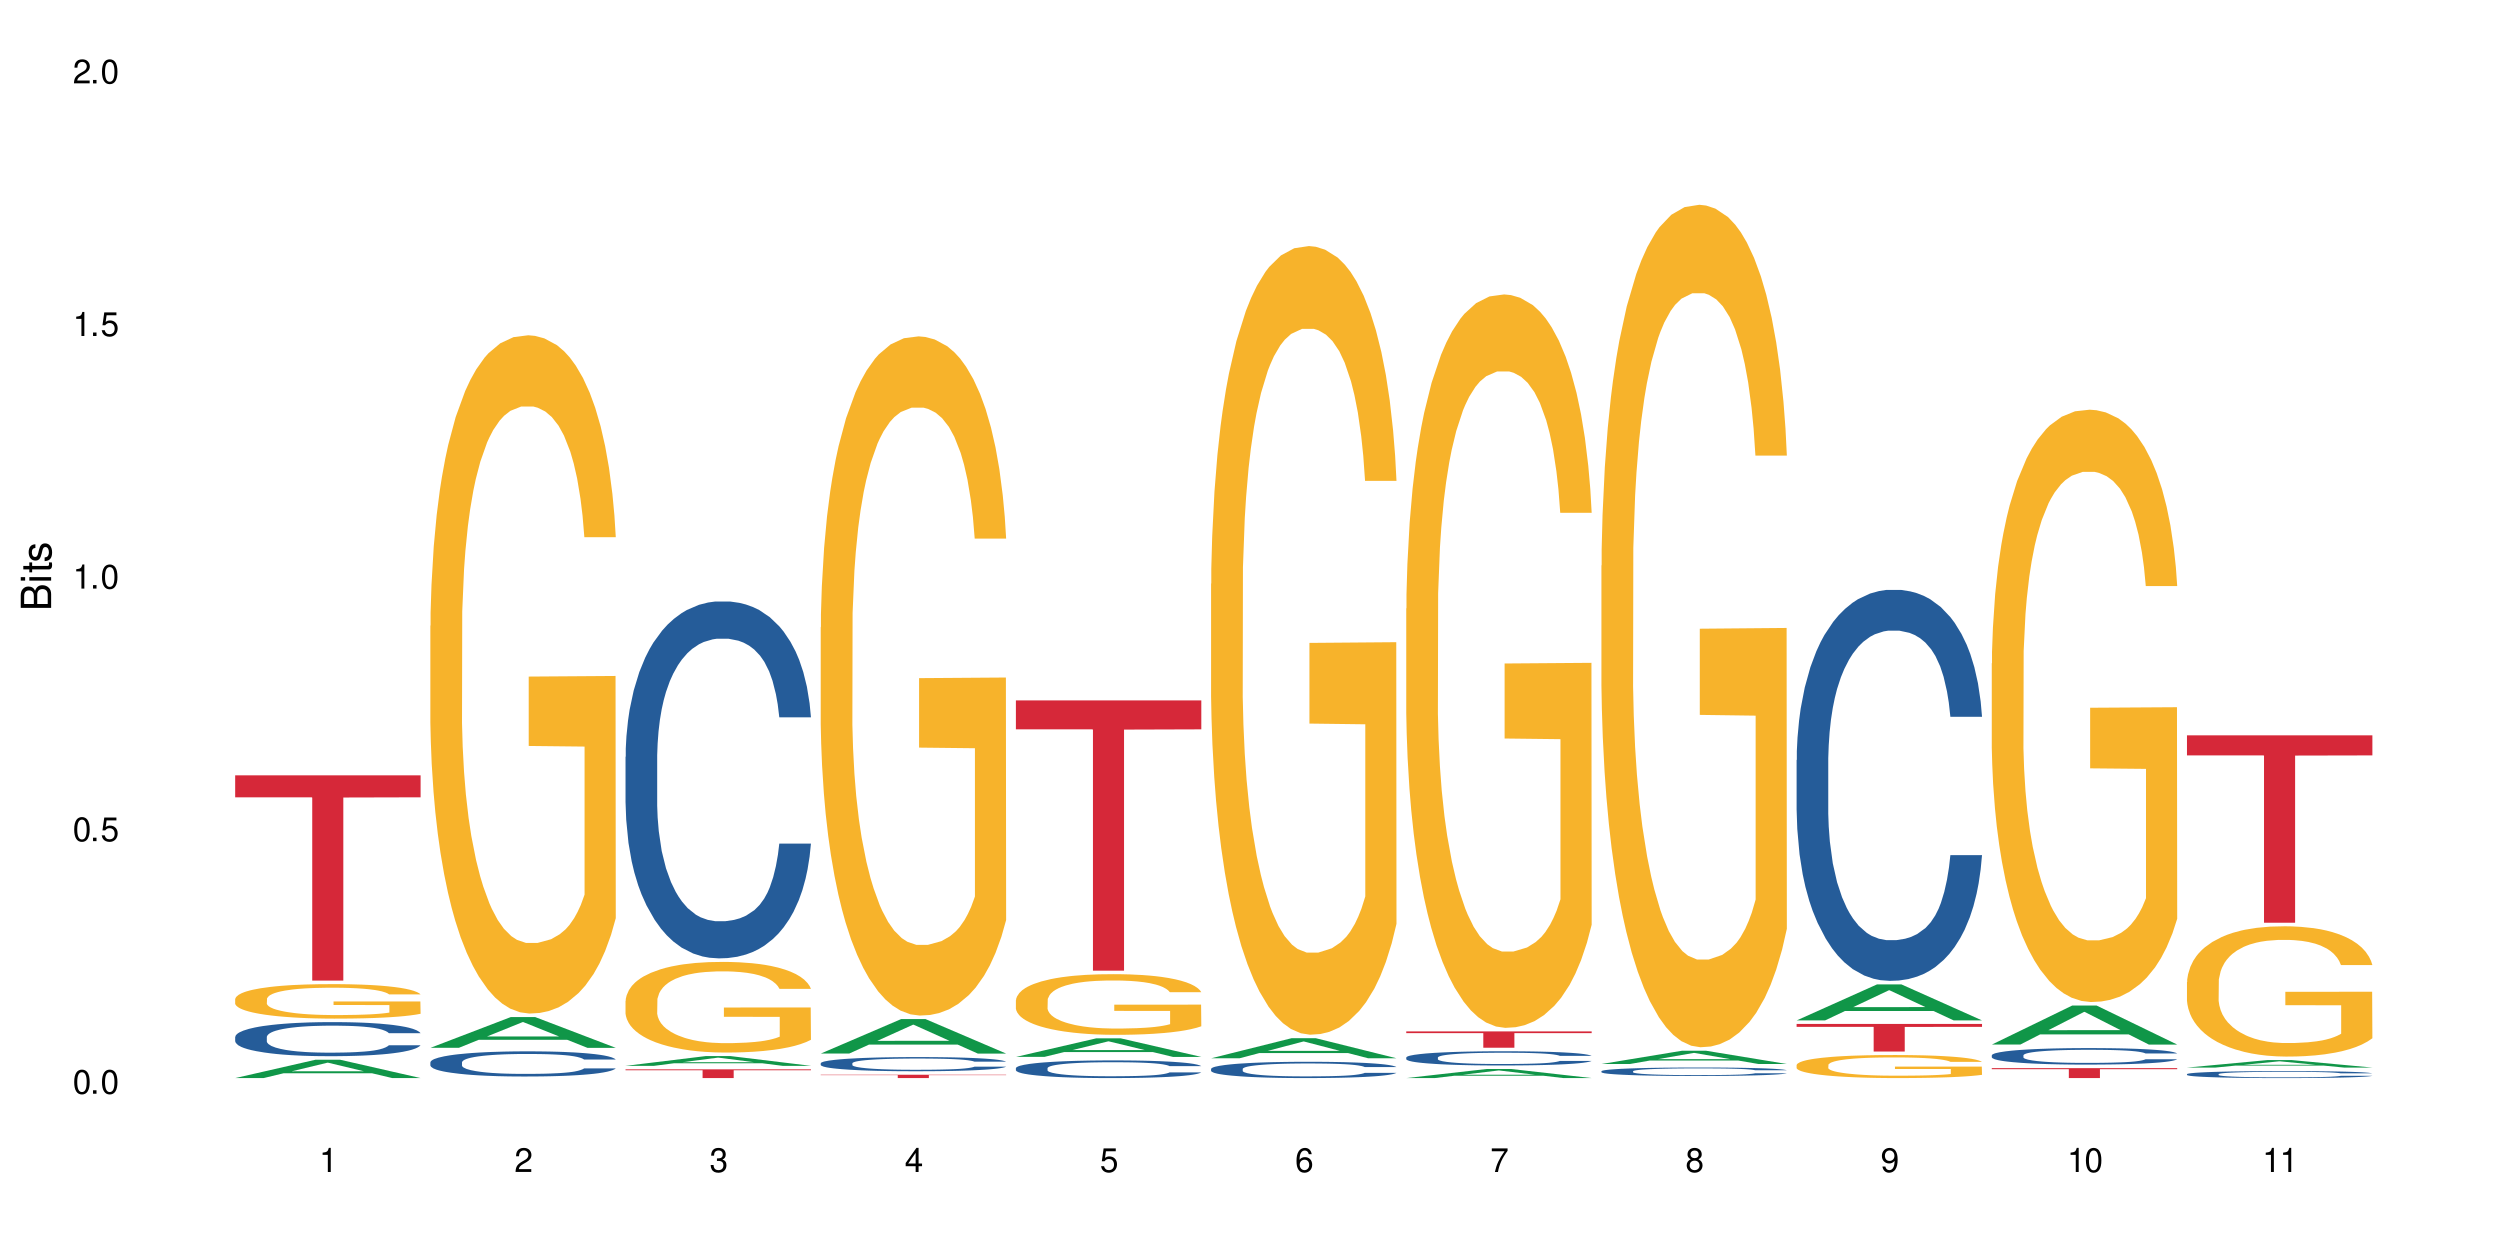 <?xml version="1.0" encoding="UTF-8"?>
<svg xmlns="http://www.w3.org/2000/svg" xmlns:xlink="http://www.w3.org/1999/xlink" width="720" height="360" viewBox="0 0 720 360">
<defs>
<g>
<g id="glyph-0-0">
</g>
<g id="glyph-0-1">
<path d="M 2.641 -6.938 C 2 -6.938 1.422 -6.656 1.078 -6.172 C 0.641 -5.562 0.406 -4.641 0.406 -3.359 C 0.406 -1.016 1.188 0.219 2.641 0.219 C 4.078 0.219 4.859 -1.016 4.859 -3.297 C 4.859 -4.641 4.656 -5.547 4.203 -6.172 C 3.844 -6.656 3.281 -6.938 2.641 -6.938 Z M 2.641 -6.188 C 3.547 -6.188 4 -5.25 4 -3.375 C 4 -1.406 3.562 -0.484 2.625 -0.484 C 1.734 -0.484 1.281 -1.438 1.281 -3.344 C 1.281 -5.25 1.734 -6.188 2.641 -6.188 Z M 2.641 -6.188 "/>
</g>
<g id="glyph-0-2">
<path d="M 1.828 -1 L 0.828 -1 L 0.828 0 L 1.828 0 Z M 1.828 -1 "/>
</g>
<g id="glyph-0-3">
<path d="M 4.562 -6.797 L 1.062 -6.797 L 0.547 -3.094 L 1.328 -3.094 C 1.719 -3.562 2.047 -3.734 2.578 -3.734 C 3.484 -3.734 4.062 -3.109 4.062 -2.094 C 4.062 -1.125 3.484 -0.531 2.578 -0.531 C 1.828 -0.531 1.375 -0.906 1.188 -1.672 L 0.328 -1.672 C 0.453 -1.109 0.547 -0.844 0.75 -0.594 C 1.125 -0.078 1.828 0.219 2.594 0.219 C 3.969 0.219 4.922 -0.781 4.922 -2.219 C 4.922 -3.562 4.031 -4.484 2.719 -4.484 C 2.25 -4.484 1.859 -4.359 1.469 -4.062 L 1.734 -5.969 L 4.562 -5.969 Z M 4.562 -6.797 "/>
</g>
<g id="glyph-0-4">
<path d="M 2.484 -4.938 L 2.484 0 L 3.328 0 L 3.328 -6.938 L 2.766 -6.938 C 2.469 -5.875 2.281 -5.734 0.984 -5.562 L 0.984 -4.938 Z M 2.484 -4.938 "/>
</g>
<g id="glyph-0-5">
<path d="M 4.859 -0.828 L 1.281 -0.828 C 1.359 -1.406 1.672 -1.781 2.5 -2.281 L 3.469 -2.828 C 4.406 -3.344 4.906 -4.062 4.906 -4.906 C 4.906 -5.484 4.672 -6.031 4.266 -6.406 C 3.859 -6.766 3.375 -6.938 2.719 -6.938 C 1.859 -6.938 1.219 -6.625 0.844 -6.031 C 0.609 -5.672 0.5 -5.234 0.484 -4.531 L 1.328 -4.531 C 1.359 -5.016 1.406 -5.281 1.531 -5.516 C 1.75 -5.938 2.188 -6.203 2.703 -6.203 C 3.469 -6.203 4.031 -5.641 4.031 -4.891 C 4.031 -4.344 3.719 -3.859 3.125 -3.516 L 2.234 -3 C 0.812 -2.172 0.406 -1.531 0.328 -0.016 L 4.859 -0.016 Z M 4.859 -0.828 "/>
</g>
<g id="glyph-0-6">
<path d="M 2.125 -3.188 L 2.578 -3.188 C 3.5 -3.188 3.984 -2.766 3.984 -1.922 C 3.984 -1.062 3.469 -0.531 2.594 -0.531 C 1.656 -0.531 1.203 -1 1.156 -2.016 L 0.312 -2.016 C 0.344 -1.453 0.438 -1.094 0.609 -0.781 C 0.953 -0.109 1.625 0.219 2.547 0.219 C 3.953 0.219 4.859 -0.625 4.859 -1.938 C 4.859 -2.828 4.516 -3.297 3.703 -3.594 C 4.344 -3.844 4.656 -4.328 4.656 -5.031 C 4.656 -6.219 3.875 -6.938 2.578 -6.938 C 1.203 -6.938 0.484 -6.172 0.453 -4.703 L 1.297 -4.703 C 1.312 -5.125 1.344 -5.359 1.453 -5.578 C 1.641 -5.969 2.062 -6.203 2.594 -6.203 C 3.344 -6.203 3.797 -5.75 3.797 -5 C 3.797 -4.516 3.609 -4.219 3.25 -4.047 C 3.016 -3.953 2.703 -3.922 2.125 -3.906 Z M 2.125 -3.188 "/>
</g>
<g id="glyph-0-7">
<path d="M 3.141 -1.672 L 3.141 0 L 3.984 0 L 3.984 -1.672 L 4.984 -1.672 L 4.984 -2.438 L 3.984 -2.438 L 3.984 -6.938 L 3.359 -6.938 L 0.266 -2.578 L 0.266 -1.672 Z M 3.141 -2.438 L 1 -2.438 L 3.141 -5.5 Z M 3.141 -2.438 "/>
</g>
<g id="glyph-0-8">
<path d="M 4.781 -5.125 C 4.609 -6.266 3.891 -6.938 2.844 -6.938 C 2.094 -6.938 1.422 -6.578 1.031 -5.953 C 0.594 -5.266 0.406 -4.422 0.406 -3.172 C 0.406 -2 0.578 -1.25 0.984 -0.641 C 1.359 -0.078 1.953 0.219 2.703 0.219 C 3.984 0.219 4.922 -0.75 4.922 -2.094 C 4.922 -3.375 4.062 -4.281 2.844 -4.281 C 2.172 -4.281 1.641 -4.031 1.281 -3.516 C 1.281 -5.234 1.828 -6.188 2.797 -6.188 C 3.391 -6.188 3.797 -5.797 3.938 -5.125 Z M 2.734 -3.531 C 3.547 -3.531 4.062 -2.953 4.062 -2.031 C 4.062 -1.156 3.484 -0.531 2.703 -0.531 C 1.922 -0.531 1.328 -1.188 1.328 -2.078 C 1.328 -2.938 1.906 -3.531 2.734 -3.531 Z M 2.734 -3.531 "/>
</g>
<g id="glyph-0-9">
<path d="M 4.984 -6.797 L 0.438 -6.797 L 0.438 -5.969 L 4.109 -5.969 C 2.5 -3.656 1.828 -2.234 1.328 0 L 2.219 0 C 2.594 -2.172 3.453 -4.047 4.984 -6.094 Z M 4.984 -6.797 "/>
</g>
<g id="glyph-0-10">
<path d="M 3.75 -3.656 C 4.469 -4.094 4.688 -4.438 4.688 -5.078 C 4.688 -6.172 3.844 -6.938 2.641 -6.938 C 1.438 -6.938 0.594 -6.172 0.594 -5.094 C 0.594 -4.438 0.812 -4.094 1.516 -3.656 C 0.734 -3.266 0.359 -2.703 0.359 -1.922 C 0.359 -0.656 1.281 0.219 2.641 0.219 C 3.984 0.219 4.922 -0.656 4.922 -1.922 C 4.922 -2.703 4.531 -3.266 3.75 -3.656 Z M 2.641 -6.188 C 3.359 -6.188 3.812 -5.75 3.812 -5.062 C 3.812 -4.406 3.344 -3.984 2.641 -3.984 C 1.922 -3.984 1.453 -4.406 1.453 -5.078 C 1.453 -5.75 1.922 -6.188 2.641 -6.188 Z M 2.641 -3.266 C 3.484 -3.266 4.062 -2.719 4.062 -1.906 C 4.062 -1.078 3.484 -0.531 2.625 -0.531 C 1.797 -0.531 1.219 -1.094 1.219 -1.906 C 1.219 -2.719 1.781 -3.266 2.641 -3.266 Z M 2.641 -3.266 "/>
</g>
<g id="glyph-0-11">
<path d="M 0.516 -1.578 C 0.672 -0.453 1.406 0.219 2.438 0.219 C 3.188 0.219 3.859 -0.141 4.266 -0.766 C 4.688 -1.453 4.891 -2.297 4.891 -3.547 C 4.891 -4.719 4.703 -5.453 4.312 -6.078 C 3.938 -6.641 3.344 -6.938 2.594 -6.938 C 1.297 -6.938 0.359 -5.969 0.359 -4.625 C 0.359 -3.344 1.234 -2.453 2.453 -2.453 C 3.094 -2.453 3.578 -2.672 4.016 -3.203 C 4 -1.484 3.469 -0.531 2.5 -0.531 C 1.906 -0.531 1.484 -0.906 1.359 -1.578 Z M 2.578 -6.203 C 3.375 -6.203 3.969 -5.531 3.969 -4.641 C 3.969 -3.797 3.391 -3.188 2.547 -3.188 C 1.734 -3.188 1.234 -3.766 1.234 -4.688 C 1.234 -5.562 1.797 -6.203 2.578 -6.203 Z M 2.578 -6.203 "/>
</g>
<g id="glyph-1-0">
</g>
<g id="glyph-1-1">
<path d="M 0 -0.953 L 0 -4.891 C 0 -5.719 -0.234 -6.344 -0.734 -6.797 C -1.188 -7.234 -1.812 -7.469 -2.5 -7.469 C -3.547 -7.469 -4.188 -7 -4.625 -5.875 C -4.984 -6.688 -5.625 -7.094 -6.531 -7.094 C -7.172 -7.094 -7.734 -6.859 -8.141 -6.391 C -8.562 -5.922 -8.75 -5.344 -8.75 -4.5 L -8.75 -0.953 Z M -4.984 -2.062 L -7.766 -2.062 L -7.766 -4.219 C -7.766 -4.844 -7.688 -5.203 -7.453 -5.5 C -7.219 -5.812 -6.859 -5.969 -6.375 -5.969 C -5.891 -5.969 -5.531 -5.812 -5.297 -5.5 C -5.062 -5.203 -4.984 -4.844 -4.984 -4.219 Z M -0.984 -2.062 L -4 -2.062 L -4 -4.781 C -4 -5.766 -3.438 -6.359 -2.484 -6.359 C -1.547 -6.359 -0.984 -5.766 -0.984 -4.781 Z M -0.984 -2.062 "/>
</g>
<g id="glyph-1-2">
<path d="M -6.281 -1.797 L -6.281 -0.797 L 0 -0.797 L 0 -1.797 Z M -8.75 -1.797 L -8.75 -0.797 L -7.484 -0.797 L -7.484 -1.797 Z M -8.75 -1.797 "/>
</g>
<g id="glyph-1-3">
<path d="M -6.281 -3.047 L -6.281 -2.016 L -8.016 -2.016 L -8.016 -1.016 L -6.281 -1.016 L -6.281 -0.172 L -5.469 -0.172 L -5.469 -1.016 L -0.719 -1.016 C -0.078 -1.016 0.281 -1.453 0.281 -2.234 C 0.281 -2.5 0.25 -2.719 0.188 -3.047 L -0.641 -3.047 C -0.609 -2.906 -0.594 -2.766 -0.594 -2.562 C -0.594 -2.141 -0.719 -2.016 -1.156 -2.016 L -5.469 -2.016 L -5.469 -3.047 Z M -6.281 -3.047 "/>
</g>
<g id="glyph-1-4">
<path d="M -4.531 -5.25 C -5.766 -5.25 -6.469 -4.422 -6.469 -2.969 C -6.469 -1.516 -5.719 -0.562 -4.547 -0.562 C -3.562 -0.562 -3.094 -1.062 -2.734 -2.562 L -2.516 -3.484 C -2.344 -4.188 -2.094 -4.469 -1.641 -4.469 C -1.047 -4.469 -0.641 -3.875 -0.641 -3 C -0.641 -2.453 -0.797 -2 -1.062 -1.75 C -1.25 -1.594 -1.422 -1.531 -1.875 -1.469 L -1.875 -0.406 C -0.422 -0.453 0.281 -1.266 0.281 -2.922 C 0.281 -4.5 -0.5 -5.516 -1.719 -5.516 C -2.656 -5.516 -3.172 -4.984 -3.469 -3.734 L -3.703 -2.766 C -3.891 -1.953 -4.156 -1.609 -4.594 -1.609 C -5.188 -1.609 -5.547 -2.125 -5.547 -2.938 C -5.547 -3.75 -5.203 -4.172 -4.531 -4.203 Z M -4.531 -5.25 "/>
</g>
</g>
</defs>
<rect x="-72" y="-36" width="864" height="432" fill="rgb(100%, 100%, 100%)" fill-opacity="1"/>
<path fill-rule="nonzero" fill="rgb(6.275%, 58.824%, 28.235%)" fill-opacity="1" d="M 67.73 310.48 L 67.789 310.477 L 90.895 305.195 L 97.91 305.195 L 121.133 310.484 L 112.973 310.484 L 107.152 309.105 L 81.652 309.105 L 75.945 310.48 L 67.73 310.48 L 84.105 308.535 L 104.816 308.527 L 94.488 306.059 L 94.375 306.055 L 94.262 306.066 L 84.047 308.527 L 84.105 308.535 Z M 67.73 310.48 "/>
<path fill-rule="nonzero" fill="rgb(14.51%, 36.078%, 60%)" fill-opacity="1" d="M 67.73 298.645 L 67.797 298.633 L 67.797 298.418 L 67.992 298.078 L 68.449 297.648 L 68.902 297.352 L 70.074 296.824 L 71.703 296.312 L 73.398 295.918 L 74.633 295.684 L 75.742 295.504 L 78.281 295.176 L 79.91 295.004 L 81.668 294.852 L 83.816 294.699 L 85.379 294.609 L 88.895 294.465 L 91.5 294.402 L 93.52 294.375 L 97.883 294.375 L 100.488 294.41 L 102.375 294.457 L 104.461 294.527 L 106.219 294.609 L 109.281 294.805 L 112.016 295.059 L 113.254 295.199 L 115.207 295.48 L 116.703 295.746 L 117.746 295.98 L 118.918 296.312 L 119.961 296.715 L 120.742 297.172 L 121.133 297.559 L 112.016 297.559 L 111.559 297.199 L 111.039 296.922 L 110.062 296.555 L 109.086 296.293 L 107.715 296.035 L 106.48 295.863 L 104.785 295.695 L 103.289 295.586 L 101.727 295.504 L 100.227 295.453 L 97.363 295.398 L 94.039 295.398 L 92.805 295.418 L 90.262 295.488 L 88.895 295.551 L 86.941 295.676 L 85.574 295.793 L 83.945 295.973 L 82.84 296.125 L 81.473 296.355 L 80.496 296.562 L 79.387 296.859 L 78.738 297.082 L 78.152 297.336 L 77.629 297.629 L 77.238 297.945 L 76.977 298.277 L 76.848 298.598 L 76.848 299.988 L 76.977 300.312 L 77.305 300.688 L 78.152 301.234 L 79.387 301.711 L 80.82 302.086 L 82.188 302.355 L 82.969 302.48 L 84.012 302.625 L 85.641 302.805 L 87.984 302.98 L 89.352 303.055 L 91.438 303.125 L 93.586 303.16 L 96.449 303.16 L 98.988 303.125 L 100.684 303.082 L 102.441 303.008 L 104.852 302.855 L 106.348 302.715 L 107.652 302.543 L 108.629 302.371 L 109.281 302.23 L 110.258 301.953 L 111.039 301.648 L 111.625 301.332 L 112.016 301.027 L 121.133 301.027 L 120.742 301.387 L 120.156 301.734 L 119.57 301.996 L 118.656 302.309 L 117.613 302.586 L 116.117 302.902 L 114.879 303.109 L 113.254 303.332 L 111.754 303.504 L 110.125 303.656 L 107.715 303.832 L 106.152 303.922 L 104.461 304.004 L 102.441 304.074 L 99.902 304.141 L 97.168 304.176 L 94.625 304.184 L 91.891 304.164 L 89.871 304.129 L 87.203 304.051 L 83.883 303.887 L 81.473 303.719 L 79.582 303.547 L 77.957 303.367 L 76.133 303.125 L 73.789 302.73 L 72.355 302.426 L 71.379 302.176 L 70.27 301.824 L 69.488 301.512 L 68.578 301.012 L 67.926 300.375 L 67.73 299.879 Z M 67.73 298.645 "/>
<path fill-rule="nonzero" fill="rgb(96.863%, 70.196%, 16.863%)" fill-opacity="1" d="M 67.73 287.684 L 67.797 287.676 L 67.797 287.492 L 68.055 287.086 L 68.707 286.523 L 69.555 286.059 L 70.465 285.695 L 71.051 285.508 L 72.027 285.234 L 72.875 285.035 L 75.023 284.625 L 77.762 284.246 L 79.258 284.082 L 80.949 283.926 L 83.359 283.754 L 84.469 283.691 L 87.855 283.547 L 91.695 283.457 L 95.93 283.43 L 97.883 283.438 L 100.555 283.473 L 104.199 283.574 L 106.285 283.664 L 107.91 283.754 L 109.605 283.871 L 111.688 284.055 L 113.645 284.273 L 115.207 284.488 L 116.77 284.762 L 118.07 285.051 L 119.18 285.371 L 120.156 285.75 L 120.742 286.07 L 121.133 286.387 L 112.078 286.387 L 111.559 286.07 L 110.973 285.824 L 109.996 285.523 L 109.02 285.309 L 108.043 285.133 L 106.219 284.898 L 104.656 284.754 L 102.703 284.625 L 100.812 284.543 L 98.664 284.488 L 97.363 284.473 L 93.91 284.473 L 90.785 284.535 L 88.961 284.609 L 87.66 284.68 L 85.836 284.816 L 84.727 284.926 L 84.078 285 L 82.125 285.281 L 80.82 285.535 L 80.105 285.707 L 79.191 285.977 L 78.543 286.223 L 77.824 286.586 L 77.434 286.859 L 76.914 287.477 L 76.848 289.109 L 77.043 289.453 L 77.434 289.828 L 77.957 290.152 L 78.738 290.5 L 79.52 290.762 L 80.887 291.113 L 82.059 291.352 L 82.969 291.504 L 84.727 291.75 L 85.445 291.832 L 87.137 291.996 L 88.895 292.121 L 91.047 292.23 L 92.672 292.285 L 95.277 292.332 L 98.598 292.332 L 102.508 292.277 L 104.98 292.203 L 106.676 292.133 L 107.781 292.066 L 109.148 291.969 L 110.125 291.879 L 111.039 291.777 L 112.145 291.625 L 112.145 289.453 L 96.059 289.445 L 96.059 288.43 L 121.066 288.418 L 121.133 291.969 L 119.766 292.215 L 118.07 292.449 L 116.441 292.633 L 114.75 292.785 L 112.34 292.957 L 110.387 293.066 L 107.391 293.195 L 104.656 293.273 L 101.789 293.328 L 99.25 293.355 L 96.254 293.367 L 93.586 293.348 L 90.719 293.293 L 88.441 293.223 L 86.355 293.129 L 84.273 293.012 L 81.668 292.82 L 79.973 292.668 L 78.215 292.477 L 76.457 292.25 L 74.895 292.004 L 73.852 291.812 L 72.812 291.598 L 71.703 291.324 L 70.66 291.016 L 69.879 290.734 L 69.164 290.418 L 68.645 290.117 L 68.121 289.707 L 67.859 289.383 L 67.73 289.102 Z M 67.73 287.684 "/>
<path fill-rule="nonzero" fill="rgb(83.922%, 15.686%, 22.353%)" fill-opacity="1" d="M 67.73 223.297 L 121.133 223.297 L 121.133 229.625 L 98.875 229.684 L 98.875 282.418 L 89.922 282.418 L 89.922 229.738 L 89.793 229.625 L 67.73 229.625 Z M 67.73 223.297 "/>
<path fill-rule="nonzero" fill="rgb(6.275%, 58.824%, 28.235%)" fill-opacity="1" d="M 123.941 301.773 L 124 301.766 L 147.105 292.914 L 154.125 292.914 L 177.344 301.781 L 169.184 301.781 L 163.367 299.469 L 137.863 299.469 L 132.156 301.773 L 123.941 301.773 L 140.316 298.512 L 161.027 298.504 L 150.699 294.363 L 150.586 294.355 L 150.473 294.383 L 140.258 298.504 L 140.316 298.512 Z M 123.941 301.773 "/>
<path fill-rule="nonzero" fill="rgb(14.51%, 36.078%, 60%)" fill-opacity="1" d="M 123.941 305.945 L 124.008 305.938 L 124.008 305.777 L 124.203 305.527 L 124.66 305.207 L 125.113 304.992 L 126.285 304.602 L 127.914 304.223 L 129.609 303.93 L 130.844 303.758 L 131.953 303.625 L 134.492 303.383 L 136.121 303.254 L 137.879 303.145 L 140.027 303.031 L 141.59 302.965 L 145.109 302.859 L 147.711 302.812 L 149.73 302.793 L 154.094 302.793 L 156.699 302.82 L 158.59 302.852 L 160.672 302.906 L 162.43 302.965 L 165.492 303.109 L 168.227 303.297 L 169.465 303.402 L 171.418 303.605 L 172.914 303.805 L 173.957 303.977 L 175.129 304.223 L 176.172 304.52 L 176.953 304.859 L 177.344 305.145 L 168.227 305.145 L 167.77 304.879 L 167.25 304.672 L 166.273 304.402 L 165.297 304.211 L 163.93 304.016 L 162.691 303.891 L 160.996 303.766 L 159.5 303.688 L 157.938 303.625 L 156.438 303.586 L 153.574 303.547 L 150.254 303.547 L 149.016 303.559 L 146.477 303.613 L 145.109 303.66 L 143.152 303.754 L 141.785 303.84 L 140.156 303.973 L 139.051 304.082 L 137.684 304.254 L 136.707 304.406 L 135.598 304.625 L 134.949 304.793 L 134.363 304.977 L 133.84 305.195 L 133.449 305.426 L 133.191 305.672 L 133.059 305.91 L 133.059 306.938 L 133.191 307.176 L 133.516 307.453 L 134.363 307.855 L 135.598 308.207 L 137.031 308.484 L 138.398 308.684 L 139.18 308.777 L 140.223 308.883 L 141.852 309.016 L 144.195 309.148 L 145.562 309.199 L 147.648 309.254 L 149.797 309.281 L 152.66 309.281 L 155.203 309.254 L 156.895 309.223 L 158.652 309.168 L 161.062 309.055 L 162.559 308.949 L 163.863 308.824 L 164.84 308.699 L 165.492 308.594 L 166.469 308.387 L 167.25 308.16 L 167.836 307.93 L 168.227 307.703 L 177.344 307.703 L 176.953 307.969 L 176.367 308.227 L 175.781 308.418 L 174.867 308.652 L 173.828 308.855 L 172.328 309.09 L 171.09 309.242 L 169.465 309.406 L 167.965 309.531 L 166.336 309.645 L 163.93 309.777 L 162.363 309.844 L 160.672 309.902 L 158.652 309.957 L 156.113 310.004 L 153.379 310.027 L 150.84 310.035 L 148.102 310.023 L 146.086 309.996 L 143.414 309.938 L 140.094 309.816 L 137.684 309.691 L 135.793 309.566 L 134.168 309.434 L 132.344 309.254 L 130 308.961 L 128.566 308.738 L 127.59 308.551 L 126.48 308.293 L 125.699 308.062 L 124.789 307.691 L 124.137 307.223 L 123.941 306.855 Z M 123.941 305.945 "/>
<path fill-rule="nonzero" fill="rgb(96.863%, 70.196%, 16.863%)" fill-opacity="1" d="M 123.941 180.227 L 124.008 180.047 L 124.008 176.48 L 124.27 168.453 L 124.918 157.391 L 125.766 148.293 L 126.676 141.156 L 127.266 137.41 L 128.242 132.059 L 129.086 128.133 L 131.234 120.105 L 133.973 112.613 L 135.469 109.402 L 137.164 106.367 L 139.57 102.98 L 140.68 101.73 L 144.066 98.875 L 147.906 97.09 L 152.141 96.555 L 154.094 96.734 L 156.766 97.449 L 160.41 99.41 L 162.496 101.195 L 164.125 102.98 L 165.816 105.297 L 167.902 108.867 L 169.855 113.148 L 171.418 117.43 L 172.98 122.781 L 174.281 128.488 L 175.391 134.734 L 176.367 142.227 L 176.953 148.473 L 177.344 154.715 L 168.293 154.715 L 167.77 148.473 L 167.184 143.652 L 166.207 137.766 L 165.23 133.484 L 164.254 130.098 L 162.43 125.457 L 160.867 122.602 L 158.914 120.105 L 157.023 118.5 L 154.875 117.43 L 153.574 117.074 L 150.121 117.074 L 146.996 118.32 L 145.172 119.75 L 143.871 121.176 L 142.047 123.852 L 140.941 125.992 L 140.289 127.418 L 138.336 132.949 L 137.031 137.945 L 136.316 141.336 L 135.402 146.688 L 134.754 151.504 L 134.035 158.641 L 133.645 163.992 L 133.125 176.125 L 133.059 208.234 L 133.254 215.016 L 133.645 222.328 L 134.168 228.75 L 134.949 235.531 L 135.73 240.703 L 137.098 247.664 L 138.27 252.301 L 139.18 255.332 L 140.941 260.148 L 141.656 261.754 L 143.348 264.969 L 145.109 267.465 L 147.258 269.605 L 148.883 270.676 L 151.488 271.566 L 154.812 271.566 L 158.719 270.496 L 161.191 269.07 L 162.887 267.645 L 163.992 266.395 L 165.359 264.434 L 166.336 262.648 L 167.25 260.684 L 168.355 257.652 L 168.355 215.016 L 152.27 214.836 L 152.27 194.855 L 177.277 194.676 L 177.344 264.434 L 175.977 269.25 L 174.281 273.887 L 172.656 277.457 L 170.961 280.488 L 168.551 283.879 L 166.598 286.02 L 163.602 288.516 L 160.867 290.121 L 158 291.191 L 155.461 291.727 L 152.465 291.906 L 149.797 291.547 L 146.93 290.477 L 144.652 289.051 L 142.566 287.266 L 140.484 284.949 L 137.879 281.203 L 136.188 278.168 L 134.426 274.422 L 132.668 269.961 L 131.105 265.145 L 130.062 261.398 L 129.023 257.117 L 127.914 251.766 L 126.871 245.699 L 126.09 240.168 L 125.375 233.926 L 124.855 228.039 L 124.332 220.012 L 124.074 213.586 L 123.941 208.059 Z M 123.941 180.227 "/>
<path fill-rule="nonzero" fill="rgb(6.275%, 58.824%, 28.235%)" fill-opacity="1" d="M 180.152 306.961 L 180.211 306.957 L 203.316 304.145 L 210.336 304.145 L 233.555 306.961 L 225.395 306.961 L 219.578 306.227 L 194.074 306.227 L 188.371 306.961 L 180.152 306.961 L 196.527 305.922 L 217.238 305.922 L 206.91 304.605 L 206.797 304.602 L 206.684 304.609 L 196.473 305.922 L 196.527 305.922 Z M 180.152 306.961 "/>
<path fill-rule="nonzero" fill="rgb(14.51%, 36.078%, 60%)" fill-opacity="1" d="M 180.152 217.961 L 180.219 217.863 L 180.219 215.609 L 180.414 212.039 L 180.871 207.531 L 181.324 204.43 L 182.5 198.887 L 184.125 193.535 L 185.82 189.398 L 187.059 186.957 L 188.164 185.078 L 190.703 181.602 L 192.332 179.816 L 194.09 178.219 L 196.238 176.625 L 197.801 175.684 L 201.32 174.18 L 203.922 173.523 L 205.941 173.242 L 210.305 173.242 L 212.91 173.617 L 214.801 174.086 L 216.883 174.84 L 218.641 175.684 L 221.703 177.75 L 224.438 180.383 L 225.676 181.883 L 227.629 184.797 L 229.125 187.613 L 230.168 190.059 L 231.34 193.535 L 232.383 197.762 L 233.164 202.551 L 233.555 206.59 L 224.438 206.59 L 223.98 202.832 L 223.461 199.922 L 222.484 196.07 L 221.508 193.344 L 220.141 190.621 L 218.902 188.836 L 217.207 187.051 L 215.711 185.926 L 214.148 185.078 L 212.648 184.516 L 209.785 183.949 L 206.465 183.949 L 205.227 184.141 L 202.688 184.891 L 201.32 185.547 L 199.363 186.863 L 197.996 188.086 L 196.371 189.965 L 195.262 191.562 L 193.895 194.004 L 192.918 196.164 L 191.812 199.266 L 191.16 201.613 L 190.574 204.242 L 190.051 207.344 L 189.66 210.633 L 189.402 214.105 L 189.27 217.488 L 189.27 232.051 L 189.402 235.434 L 189.727 239.379 L 190.574 245.109 L 191.812 250.09 L 193.242 254.035 L 194.609 256.852 L 195.395 258.168 L 196.434 259.672 L 198.062 261.551 L 200.406 263.43 L 201.773 264.18 L 203.859 264.93 L 206.008 265.309 L 208.875 265.309 L 211.414 264.93 L 213.105 264.461 L 214.863 263.711 L 217.273 262.113 L 218.773 260.609 L 220.074 258.824 L 221.051 257.039 L 221.703 255.535 L 222.68 252.625 L 223.461 249.43 L 224.047 246.141 L 224.438 242.949 L 233.555 242.949 L 233.164 246.707 L 232.578 250.371 L 231.992 253.094 L 231.082 256.383 L 230.039 259.293 L 228.539 262.582 L 227.305 264.742 L 225.676 267.094 L 224.176 268.879 L 222.551 270.473 L 220.141 272.352 L 218.578 273.293 L 216.883 274.137 L 214.863 274.891 L 212.324 275.547 L 209.59 275.922 L 207.051 276.016 L 204.316 275.828 L 202.297 275.453 L 199.625 274.609 L 196.305 272.918 L 193.895 271.133 L 192.008 269.348 L 190.379 267.469 L 188.555 264.93 L 186.211 260.797 L 184.777 257.605 L 183.801 254.973 L 182.695 251.309 L 181.914 248.02 L 181 242.762 L 180.348 236.09 L 180.152 230.922 Z M 180.152 217.961 "/>
<path fill-rule="nonzero" fill="rgb(96.863%, 70.196%, 16.863%)" fill-opacity="1" d="M 180.152 288.211 L 180.219 288.188 L 180.219 287.707 L 180.48 286.637 L 181.129 285.156 L 181.977 283.941 L 182.891 282.988 L 183.477 282.488 L 184.453 281.773 L 185.297 281.246 L 187.449 280.176 L 190.184 279.172 L 191.68 278.742 L 193.375 278.34 L 195.785 277.887 L 196.891 277.719 L 200.277 277.336 L 204.121 277.098 L 208.352 277.027 L 210.305 277.051 L 212.977 277.145 L 216.621 277.41 L 218.707 277.648 L 220.336 277.887 L 222.027 278.195 L 224.113 278.672 L 226.066 279.246 L 227.629 279.816 L 229.191 280.531 L 230.492 281.297 L 231.602 282.129 L 232.578 283.133 L 233.164 283.965 L 233.555 284.801 L 224.504 284.801 L 223.98 283.965 L 223.395 283.32 L 222.418 282.535 L 221.441 281.961 L 220.465 281.508 L 218.641 280.891 L 217.078 280.508 L 215.125 280.176 L 213.238 279.961 L 211.086 279.816 L 209.785 279.77 L 206.332 279.77 L 203.207 279.938 L 201.383 280.125 L 200.082 280.316 L 198.258 280.676 L 197.152 280.961 L 196.5 281.152 L 194.547 281.891 L 193.242 282.559 L 192.527 283.012 L 191.617 283.727 L 190.965 284.371 L 190.246 285.324 L 189.855 286.039 L 189.336 287.66 L 189.27 291.953 L 189.465 292.859 L 189.855 293.836 L 190.379 294.695 L 191.16 295.602 L 191.941 296.293 L 193.309 297.223 L 194.48 297.844 L 195.395 298.246 L 197.152 298.891 L 197.867 299.105 L 199.562 299.535 L 201.32 299.867 L 203.469 300.156 L 205.098 300.297 L 207.699 300.418 L 211.023 300.418 L 214.93 300.273 L 217.402 300.082 L 219.098 299.895 L 220.203 299.727 L 221.57 299.465 L 222.551 299.227 L 223.461 298.965 L 224.566 298.559 L 224.566 292.859 L 208.484 292.836 L 208.484 290.164 L 233.488 290.141 L 233.555 299.465 L 232.188 300.109 L 230.492 300.727 L 228.867 301.203 L 227.172 301.609 L 224.762 302.062 L 222.809 302.348 L 219.812 302.684 L 217.078 302.898 L 214.215 303.039 L 211.672 303.113 L 208.68 303.137 L 206.008 303.09 L 203.141 302.945 L 200.863 302.754 L 198.777 302.516 L 196.695 302.207 L 194.09 301.703 L 192.398 301.301 L 190.641 300.801 L 188.879 300.203 L 187.316 299.559 L 186.277 299.059 L 185.234 298.484 L 184.125 297.77 L 183.086 296.961 L 182.305 296.223 L 181.586 295.387 L 181.066 294.602 L 180.543 293.527 L 180.285 292.668 L 180.152 291.93 Z M 180.152 288.211 "/>
<path fill-rule="nonzero" fill="rgb(83.922%, 15.686%, 22.353%)" fill-opacity="1" d="M 180.152 307.973 L 233.555 307.973 L 233.555 308.242 L 211.301 308.242 L 211.301 310.484 L 202.344 310.484 L 202.344 308.246 L 202.215 308.242 L 180.152 308.242 Z M 180.152 307.973 "/>
<path fill-rule="nonzero" fill="rgb(6.275%, 58.824%, 28.235%)" fill-opacity="1" d="M 236.367 303.418 L 236.422 303.41 L 259.527 293.496 L 266.547 293.496 L 289.766 303.43 L 281.609 303.43 L 275.789 300.836 L 250.285 300.836 L 244.582 303.418 L 236.367 303.418 L 252.738 299.762 L 273.449 299.754 L 263.121 295.117 L 263.008 295.109 L 262.895 295.137 L 252.684 299.754 L 252.738 299.762 Z M 236.367 303.418 "/>
<path fill-rule="nonzero" fill="rgb(14.51%, 36.078%, 60%)" fill-opacity="1" d="M 236.367 306.215 L 236.43 306.211 L 236.43 306.121 L 236.625 305.98 L 237.082 305.801 L 237.539 305.676 L 238.711 305.457 L 240.34 305.246 L 242.031 305.082 L 243.27 304.984 L 244.375 304.91 L 246.914 304.77 L 248.543 304.699 L 250.301 304.637 L 252.449 304.574 L 254.016 304.535 L 257.531 304.477 L 260.137 304.449 L 262.152 304.438 L 266.516 304.438 L 269.121 304.453 L 271.012 304.473 L 273.094 304.504 L 274.852 304.535 L 277.914 304.617 L 280.648 304.723 L 281.887 304.781 L 283.84 304.898 L 285.34 305.012 L 286.379 305.105 L 287.551 305.246 L 288.594 305.414 L 289.375 305.602 L 289.766 305.762 L 280.648 305.762 L 280.191 305.613 L 279.672 305.5 L 278.695 305.344 L 277.719 305.238 L 276.352 305.129 L 275.113 305.059 L 273.422 304.988 L 271.922 304.941 L 270.359 304.91 L 268.863 304.887 L 265.996 304.863 L 262.676 304.863 L 261.438 304.871 L 258.898 304.902 L 257.531 304.926 L 255.578 304.98 L 254.211 305.027 L 252.582 305.102 L 251.473 305.168 L 250.105 305.262 L 249.129 305.348 L 248.023 305.473 L 247.371 305.566 L 246.785 305.672 L 246.266 305.793 L 245.875 305.926 L 245.613 306.062 L 245.484 306.195 L 245.484 306.773 L 245.613 306.91 L 245.938 307.066 L 246.785 307.293 L 248.023 307.492 L 249.457 307.648 L 250.824 307.758 L 251.605 307.812 L 252.645 307.871 L 254.273 307.945 L 256.617 308.02 L 257.984 308.051 L 260.07 308.082 L 262.219 308.094 L 265.086 308.094 L 267.625 308.082 L 269.316 308.062 L 271.074 308.031 L 273.484 307.969 L 274.984 307.91 L 276.285 307.84 L 277.262 307.766 L 277.914 307.707 L 278.891 307.594 L 279.672 307.465 L 280.258 307.336 L 280.648 307.207 L 289.766 307.207 L 289.375 307.355 L 288.789 307.504 L 288.203 307.609 L 287.293 307.742 L 286.25 307.855 L 284.75 307.988 L 283.516 308.074 L 281.887 308.168 L 280.387 308.238 L 278.762 308.301 L 276.352 308.375 L 274.789 308.414 L 273.094 308.445 L 271.074 308.477 L 268.535 308.504 L 265.801 308.516 L 263.262 308.52 L 260.527 308.512 L 258.508 308.5 L 255.836 308.465 L 252.516 308.398 L 250.105 308.328 L 248.219 308.258 L 246.59 308.18 L 244.766 308.082 L 242.422 307.918 L 240.988 307.789 L 240.012 307.684 L 238.906 307.539 L 238.125 307.41 L 237.211 307.199 L 236.562 306.934 L 236.367 306.73 Z M 236.367 306.215 "/>
<path fill-rule="nonzero" fill="rgb(96.863%, 70.196%, 16.863%)" fill-opacity="1" d="M 236.367 180.656 L 236.43 180.477 L 236.43 176.902 L 236.691 168.863 L 237.344 157.789 L 238.188 148.68 L 239.102 141.531 L 239.688 137.781 L 240.664 132.422 L 241.512 128.492 L 243.66 120.453 L 246.395 112.949 L 247.891 109.734 L 249.586 106.695 L 251.996 103.301 L 253.102 102.051 L 256.488 99.195 L 260.332 97.406 L 264.562 96.871 L 266.516 97.051 L 269.188 97.766 L 272.836 99.73 L 274.918 101.516 L 276.547 103.301 L 278.238 105.625 L 280.324 109.199 L 282.277 113.484 L 283.84 117.773 L 285.402 123.133 L 286.707 128.848 L 287.812 135.102 L 288.789 142.605 L 289.375 148.855 L 289.766 155.109 L 280.715 155.109 L 280.191 148.855 L 279.605 144.031 L 278.629 138.137 L 277.652 133.852 L 276.676 130.457 L 274.852 125.812 L 273.289 122.953 L 271.336 120.453 L 269.449 118.844 L 267.301 117.773 L 265.996 117.414 L 262.543 117.414 L 259.418 118.664 L 257.594 120.094 L 256.293 121.523 L 254.469 124.203 L 253.363 126.348 L 252.711 127.777 L 250.758 133.316 L 249.457 138.316 L 248.738 141.711 L 247.828 147.07 L 247.176 151.895 L 246.461 159.039 L 246.07 164.398 L 245.547 176.547 L 245.484 208.703 L 245.68 215.492 L 246.07 222.816 L 246.59 229.246 L 247.371 236.035 L 248.152 241.215 L 249.52 248.184 L 250.691 252.828 L 251.605 255.863 L 253.363 260.688 L 254.078 262.293 L 255.773 265.512 L 257.531 268.012 L 259.68 270.156 L 261.309 271.227 L 263.914 272.121 L 267.234 272.121 L 271.141 271.047 L 273.617 269.621 L 275.309 268.191 L 276.418 266.941 L 277.785 264.973 L 278.762 263.188 L 279.672 261.223 L 280.781 258.188 L 280.781 215.492 L 264.695 215.312 L 264.695 195.305 L 289.699 195.125 L 289.766 264.973 L 288.398 269.797 L 286.707 274.441 L 285.078 278.016 L 283.383 281.051 L 280.977 284.445 L 279.02 286.59 L 276.023 289.09 L 273.289 290.699 L 270.426 291.77 L 267.887 292.309 L 264.891 292.484 L 262.219 292.129 L 259.355 291.055 L 257.074 289.629 L 254.992 287.84 L 252.906 285.52 L 250.301 281.766 L 248.609 278.73 L 246.852 274.977 L 245.094 270.512 L 243.527 265.688 L 242.488 261.938 L 241.445 257.648 L 240.34 252.289 L 239.297 246.219 L 238.516 240.68 L 237.797 234.426 L 237.277 228.531 L 236.758 220.492 L 236.496 214.062 L 236.367 208.523 Z M 236.367 180.656 "/>
<path fill-rule="nonzero" fill="rgb(83.922%, 15.686%, 22.353%)" fill-opacity="1" d="M 236.367 309.531 L 289.766 309.531 L 289.766 309.633 L 267.512 309.633 L 267.512 310.484 L 258.555 310.484 L 258.555 309.637 L 258.426 309.633 L 236.367 309.633 Z M 236.367 309.531 "/>
<path fill-rule="nonzero" fill="rgb(6.275%, 58.824%, 28.235%)" fill-opacity="1" d="M 292.578 304.383 L 292.633 304.379 L 315.738 299.039 L 322.758 299.039 L 345.977 304.391 L 337.82 304.391 L 332 302.992 L 306.496 302.992 L 300.793 304.383 L 292.578 304.383 L 308.949 302.414 L 329.66 302.41 L 319.336 299.914 L 319.219 299.91 L 319.105 299.926 L 308.895 302.41 L 308.949 302.414 Z M 292.578 304.383 "/>
<path fill-rule="nonzero" fill="rgb(14.51%, 36.078%, 60%)" fill-opacity="1" d="M 292.578 307.613 L 292.641 307.609 L 292.641 307.496 L 292.836 307.32 L 293.293 307.098 L 293.75 306.941 L 294.922 306.668 L 296.551 306.402 L 298.242 306.199 L 299.48 306.078 L 300.586 305.984 L 303.125 305.812 L 304.754 305.727 L 306.512 305.645 L 308.664 305.566 L 310.227 305.52 L 313.742 305.445 L 316.348 305.414 L 318.367 305.398 L 322.73 305.398 L 325.332 305.418 L 327.223 305.441 L 329.305 305.48 L 331.066 305.52 L 334.125 305.621 L 336.859 305.754 L 338.098 305.828 L 340.051 305.973 L 341.551 306.109 L 342.59 306.23 L 343.762 306.402 L 344.805 306.613 L 345.586 306.852 L 345.977 307.051 L 336.859 307.051 L 336.406 306.863 L 335.883 306.719 L 334.906 306.531 L 333.93 306.395 L 332.562 306.262 L 331.324 306.172 L 329.633 306.082 L 328.133 306.027 L 326.57 305.984 L 325.074 305.957 L 322.207 305.93 L 318.887 305.93 L 317.648 305.938 L 315.109 305.977 L 313.742 306.008 L 311.789 306.074 L 310.422 306.133 L 308.793 306.227 L 307.684 306.305 L 306.316 306.426 L 305.34 306.535 L 304.234 306.688 L 303.582 306.805 L 302.996 306.934 L 302.477 307.086 L 302.086 307.25 L 301.824 307.422 L 301.695 307.59 L 301.695 308.309 L 301.824 308.477 L 302.148 308.672 L 302.996 308.957 L 304.234 309.203 L 305.668 309.398 L 307.035 309.539 L 307.816 309.602 L 308.859 309.676 L 310.484 309.77 L 312.832 309.863 L 314.199 309.902 L 316.281 309.938 L 318.43 309.957 L 321.297 309.957 L 323.836 309.938 L 325.527 309.914 L 327.289 309.879 L 329.695 309.797 L 331.195 309.723 L 332.496 309.637 L 333.473 309.547 L 334.125 309.473 L 335.102 309.328 L 335.883 309.172 L 336.469 309.008 L 336.859 308.848 L 345.977 308.848 L 345.586 309.035 L 345 309.219 L 344.414 309.352 L 343.504 309.516 L 342.461 309.66 L 340.965 309.82 L 339.727 309.93 L 338.098 310.043 L 336.602 310.133 L 334.973 310.211 L 332.562 310.305 L 331 310.352 L 329.305 310.395 L 327.289 310.43 L 324.746 310.465 L 322.012 310.48 L 319.473 310.484 L 316.738 310.477 L 314.719 310.457 L 312.047 310.418 L 308.727 310.332 L 306.316 310.246 L 304.43 310.156 L 302.801 310.062 L 300.977 309.938 L 298.633 309.734 L 297.199 309.574 L 296.223 309.445 L 295.117 309.262 L 294.336 309.102 L 293.422 308.84 L 292.773 308.512 L 292.578 308.254 Z M 292.578 307.613 "/>
<path fill-rule="nonzero" fill="rgb(96.863%, 70.196%, 16.863%)" fill-opacity="1" d="M 292.578 288.043 L 292.641 288.023 L 292.641 287.707 L 292.902 286.988 L 293.555 286 L 294.398 285.184 L 295.312 284.547 L 295.898 284.211 L 296.875 283.734 L 297.723 283.383 L 299.871 282.664 L 302.605 281.992 L 304.105 281.707 L 305.797 281.434 L 308.207 281.133 L 309.312 281.02 L 312.699 280.766 L 316.543 280.605 L 320.773 280.559 L 322.73 280.574 L 325.398 280.637 L 329.047 280.812 L 331.129 280.973 L 332.758 281.133 L 334.449 281.34 L 336.535 281.66 L 338.488 282.043 L 340.051 282.426 L 341.613 282.902 L 342.918 283.414 L 344.023 283.973 L 345 284.641 L 345.586 285.199 L 345.977 285.758 L 336.926 285.758 L 336.406 285.199 L 335.82 284.77 L 334.84 284.242 L 333.863 283.859 L 332.887 283.559 L 331.066 283.141 L 329.5 282.887 L 327.547 282.664 L 325.66 282.52 L 323.512 282.426 L 322.207 282.391 L 318.758 282.391 L 315.629 282.504 L 313.809 282.633 L 312.504 282.758 L 310.68 283 L 309.574 283.191 L 308.922 283.316 L 306.969 283.812 L 305.668 284.258 L 304.949 284.562 L 304.039 285.043 L 303.387 285.473 L 302.672 286.109 L 302.281 286.59 L 301.758 287.676 L 301.695 290.547 L 301.891 291.152 L 302.281 291.809 L 302.801 292.383 L 303.582 292.988 L 304.363 293.449 L 305.73 294.074 L 306.902 294.488 L 307.816 294.758 L 309.574 295.191 L 310.289 295.332 L 311.984 295.621 L 313.742 295.844 L 315.891 296.035 L 317.52 296.133 L 320.125 296.211 L 323.445 296.211 L 327.352 296.117 L 329.828 295.988 L 331.52 295.859 L 332.629 295.75 L 333.996 295.574 L 334.973 295.414 L 335.883 295.238 L 336.992 294.965 L 336.992 291.152 L 320.906 291.137 L 320.906 289.348 L 345.914 289.332 L 345.977 295.574 L 344.609 296.004 L 342.918 296.418 L 341.289 296.738 L 339.598 297.008 L 337.188 297.312 L 335.234 297.504 L 332.238 297.727 L 329.5 297.871 L 326.637 297.965 L 324.098 298.016 L 321.102 298.031 L 318.43 298 L 315.566 297.902 L 313.285 297.773 L 311.203 297.613 L 309.117 297.406 L 306.512 297.074 L 304.82 296.801 L 303.062 296.465 L 301.305 296.066 L 299.742 295.637 L 298.699 295.301 L 297.656 294.918 L 296.551 294.441 L 295.508 293.898 L 294.727 293.402 L 294.008 292.844 L 293.488 292.316 L 292.969 291.598 L 292.707 291.023 L 292.578 290.531 Z M 292.578 288.043 "/>
<path fill-rule="nonzero" fill="rgb(83.922%, 15.686%, 22.353%)" fill-opacity="1" d="M 292.578 201.723 L 345.977 201.723 L 345.977 210.051 L 323.723 210.125 L 323.723 279.547 L 314.77 279.547 L 314.77 210.199 L 314.637 210.051 L 292.578 210.051 Z M 292.578 201.723 "/>
<path fill-rule="nonzero" fill="rgb(6.275%, 58.824%, 28.235%)" fill-opacity="1" d="M 348.789 304.781 L 348.844 304.777 L 371.953 299.008 L 378.969 299.008 L 402.188 304.785 L 394.031 304.785 L 388.211 303.277 L 362.711 303.277 L 357.004 304.781 L 348.789 304.781 L 365.164 302.656 L 385.871 302.648 L 375.547 299.953 L 375.434 299.949 L 375.316 299.965 L 365.105 302.648 L 365.164 302.656 Z M 348.789 304.781 "/>
<path fill-rule="nonzero" fill="rgb(14.51%, 36.078%, 60%)" fill-opacity="1" d="M 348.789 307.836 L 348.852 307.832 L 348.852 307.73 L 349.051 307.566 L 349.504 307.359 L 349.961 307.219 L 351.133 306.969 L 352.762 306.723 L 354.453 306.535 L 355.691 306.422 L 356.797 306.336 L 359.34 306.18 L 360.965 306.098 L 362.727 306.023 L 364.875 305.949 L 366.438 305.906 L 369.953 305.84 L 372.559 305.809 L 374.578 305.797 L 378.941 305.797 L 381.547 305.812 L 383.434 305.836 L 385.52 305.871 L 387.277 305.906 L 390.336 306.004 L 393.07 306.121 L 394.309 306.191 L 396.262 306.324 L 397.762 306.453 L 398.805 306.562 L 399.977 306.723 L 401.016 306.914 L 401.797 307.133 L 402.188 307.32 L 393.07 307.32 L 392.617 307.148 L 392.094 307.016 L 391.117 306.84 L 390.141 306.715 L 388.773 306.59 L 387.535 306.508 L 385.844 306.426 L 384.344 306.375 L 382.781 306.336 L 381.285 306.312 L 378.418 306.285 L 375.098 306.285 L 373.859 306.293 L 371.32 306.328 L 369.953 306.359 L 368 306.418 L 366.633 306.473 L 365.004 306.559 L 363.898 306.633 L 362.531 306.742 L 361.551 306.844 L 360.445 306.984 L 359.793 307.09 L 359.207 307.211 L 358.688 307.352 L 358.297 307.504 L 358.035 307.66 L 357.906 307.816 L 357.906 308.48 L 358.035 308.633 L 358.363 308.812 L 359.207 309.074 L 360.445 309.305 L 361.879 309.484 L 363.246 309.613 L 364.027 309.672 L 365.07 309.742 L 366.695 309.824 L 369.043 309.91 L 370.41 309.945 L 372.492 309.98 L 374.641 309.996 L 377.508 309.996 L 380.047 309.98 L 381.742 309.957 L 383.5 309.926 L 385.91 309.852 L 387.406 309.785 L 388.707 309.703 L 389.688 309.621 L 390.336 309.551 L 391.312 309.418 L 392.094 309.273 L 392.68 309.125 L 393.07 308.977 L 402.188 308.977 L 401.797 309.148 L 401.211 309.316 L 400.625 309.441 L 399.715 309.59 L 398.672 309.723 L 397.176 309.875 L 395.938 309.973 L 394.309 310.078 L 392.812 310.16 L 391.184 310.234 L 388.773 310.32 L 387.211 310.363 L 385.52 310.402 L 383.5 310.434 L 380.961 310.465 L 378.223 310.48 L 375.684 310.484 L 372.949 310.477 L 370.93 310.461 L 368.262 310.422 L 364.938 310.344 L 362.531 310.262 L 360.641 310.184 L 359.012 310.098 L 357.188 309.98 L 354.844 309.793 L 353.41 309.645 L 352.434 309.527 L 351.328 309.359 L 350.547 309.207 L 349.637 308.969 L 348.984 308.664 L 348.789 308.43 Z M 348.789 307.836 "/>
<path fill-rule="nonzero" fill="rgb(96.863%, 70.196%, 16.863%)" fill-opacity="1" d="M 348.789 168.148 L 348.852 167.941 L 348.852 163.793 L 349.113 154.457 L 349.766 141.598 L 350.613 131.02 L 351.523 122.723 L 352.109 118.367 L 353.086 112.145 L 353.934 107.578 L 356.082 98.246 L 358.816 89.531 L 360.316 85.801 L 362.008 82.273 L 364.418 78.332 L 365.523 76.879 L 368.91 73.562 L 372.754 71.488 L 376.988 70.863 L 378.941 71.07 L 381.609 71.902 L 385.258 74.184 L 387.34 76.258 L 388.969 78.332 L 390.664 81.027 L 392.746 85.176 L 394.699 90.156 L 396.262 95.133 L 397.824 101.355 L 399.129 107.992 L 400.234 115.254 L 401.211 123.965 L 401.797 131.227 L 402.188 138.484 L 393.137 138.484 L 392.617 131.227 L 392.031 125.625 L 391.055 118.781 L 390.078 113.801 L 389.098 109.859 L 387.277 104.469 L 385.715 101.148 L 383.758 98.246 L 381.871 96.379 L 379.723 95.133 L 378.418 94.719 L 374.969 94.719 L 371.844 96.172 L 370.02 97.828 L 368.715 99.488 L 366.891 102.602 L 365.785 105.09 L 365.133 106.75 L 363.18 113.18 L 361.879 118.988 L 361.16 122.93 L 360.25 129.152 L 359.598 134.754 L 358.883 143.051 L 358.492 149.273 L 357.969 163.379 L 357.906 200.715 L 358.102 208.598 L 358.492 217.102 L 359.012 224.57 L 359.793 232.453 L 360.574 238.465 L 361.941 246.555 L 363.117 251.949 L 364.027 255.477 L 365.785 261.078 L 366.5 262.941 L 368.195 266.676 L 369.953 269.582 L 372.102 272.07 L 373.73 273.316 L 376.336 274.352 L 379.656 274.352 L 383.562 273.105 L 386.039 271.449 L 387.73 269.789 L 388.84 268.336 L 390.207 266.055 L 391.184 263.98 L 392.094 261.699 L 393.203 258.172 L 393.203 208.598 L 377.117 208.391 L 377.117 185.156 L 402.125 184.949 L 402.188 266.055 L 400.82 271.656 L 399.129 277.047 L 397.5 281.195 L 395.809 284.723 L 393.398 288.664 L 391.445 291.152 L 388.449 294.059 L 385.715 295.926 L 382.848 297.168 L 380.309 297.793 L 377.312 298 L 374.641 297.582 L 371.777 296.34 L 369.496 294.68 L 367.414 292.605 L 365.328 289.91 L 362.727 285.555 L 361.031 282.027 L 359.273 277.672 L 357.516 272.484 L 355.953 266.883 L 354.91 262.527 L 353.867 257.551 L 352.762 251.328 L 351.719 244.273 L 350.938 237.844 L 350.223 230.586 L 349.699 223.738 L 349.18 214.406 L 348.918 206.938 L 348.789 200.508 Z M 348.789 168.148 "/>
<path fill-rule="nonzero" fill="rgb(6.275%, 58.824%, 28.235%)" fill-opacity="1" d="M 405 310.484 L 405.059 310.48 L 428.164 307.871 L 435.18 307.871 L 458.402 310.484 L 450.242 310.484 L 444.422 309.805 L 418.922 309.805 L 413.215 310.484 L 405 310.484 L 421.375 309.52 L 442.082 309.52 L 431.758 308.297 L 431.645 308.293 L 431.527 308.301 L 421.316 309.52 L 421.375 309.52 Z M 405 310.484 "/>
<path fill-rule="nonzero" fill="rgb(14.51%, 36.078%, 60%)" fill-opacity="1" d="M 405 304.547 L 405.066 304.543 L 405.066 304.453 L 405.262 304.309 L 405.715 304.129 L 406.172 304.008 L 407.344 303.785 L 408.973 303.574 L 410.664 303.406 L 411.902 303.312 L 413.012 303.234 L 415.551 303.098 L 417.18 303.027 L 418.938 302.961 L 421.086 302.898 L 422.648 302.863 L 426.164 302.801 L 428.77 302.773 L 430.789 302.766 L 435.152 302.766 L 437.758 302.777 L 439.645 302.797 L 441.73 302.828 L 443.488 302.863 L 446.547 302.945 L 449.285 303.047 L 450.52 303.109 L 452.473 303.223 L 453.973 303.336 L 455.016 303.434 L 456.188 303.574 L 457.227 303.742 L 458.012 303.934 L 458.402 304.094 L 449.285 304.094 L 448.828 303.945 L 448.309 303.828 L 447.328 303.676 L 446.352 303.566 L 444.984 303.457 L 443.746 303.387 L 442.055 303.316 L 440.559 303.27 L 438.992 303.234 L 437.496 303.215 L 434.629 303.191 L 431.309 303.191 L 430.07 303.199 L 427.531 303.227 L 426.164 303.254 L 424.211 303.309 L 422.844 303.355 L 421.215 303.43 L 420.109 303.496 L 418.742 303.59 L 417.766 303.676 L 416.656 303.801 L 416.004 303.895 L 415.418 304 L 414.898 304.125 L 414.508 304.254 L 414.246 304.395 L 414.117 304.527 L 414.117 305.109 L 414.246 305.242 L 414.574 305.398 L 415.418 305.629 L 416.656 305.828 L 418.09 305.984 L 419.457 306.098 L 420.238 306.148 L 421.281 306.207 L 422.91 306.285 L 425.254 306.359 L 426.621 306.387 L 428.703 306.418 L 430.855 306.434 L 433.719 306.434 L 436.258 306.418 L 437.953 306.398 L 439.711 306.371 L 442.121 306.305 L 443.617 306.246 L 444.922 306.176 L 445.898 306.105 L 446.547 306.043 L 447.523 305.926 L 448.309 305.801 L 448.895 305.668 L 449.285 305.543 L 458.402 305.543 L 458.012 305.691 L 457.426 305.836 L 456.836 305.945 L 455.926 306.078 L 454.883 306.195 L 453.387 306.324 L 452.148 306.41 L 450.52 306.504 L 449.023 306.574 L 447.395 306.641 L 444.984 306.715 L 443.422 306.75 L 441.73 306.785 L 439.711 306.816 L 437.172 306.84 L 434.434 306.855 L 431.895 306.859 L 429.16 306.852 L 427.141 306.836 L 424.473 306.805 L 421.148 306.734 L 418.742 306.664 L 416.852 306.594 L 415.223 306.52 L 413.402 306.418 L 411.055 306.254 L 409.625 306.125 L 408.648 306.02 L 407.539 305.875 L 406.758 305.742 L 405.848 305.535 L 405.195 305.27 L 405 305.062 Z M 405 304.547 "/>
<path fill-rule="nonzero" fill="rgb(96.863%, 70.196%, 16.863%)" fill-opacity="1" d="M 405 175.266 L 405.066 175.074 L 405.066 171.215 L 405.324 162.535 L 405.977 150.574 L 406.824 140.738 L 407.734 133.02 L 408.32 128.969 L 409.297 123.184 L 410.145 118.938 L 412.293 110.258 L 415.027 102.156 L 416.527 98.684 L 418.219 95.402 L 420.629 91.738 L 421.738 90.387 L 425.121 87.301 L 428.965 85.371 L 433.199 84.793 L 435.152 84.988 L 437.82 85.758 L 441.469 87.879 L 443.551 89.809 L 445.18 91.738 L 446.875 94.246 L 448.957 98.105 L 450.91 102.734 L 452.473 107.363 L 454.039 113.152 L 455.34 119.324 L 456.445 126.074 L 457.426 134.18 L 458.012 140.93 L 458.402 147.68 L 449.348 147.68 L 448.828 140.93 L 448.242 135.723 L 447.266 129.355 L 446.289 124.727 L 445.312 121.059 L 443.488 116.043 L 441.926 112.957 L 439.973 110.258 L 438.082 108.52 L 435.934 107.363 L 434.629 106.977 L 431.18 106.977 L 428.055 108.328 L 426.23 109.871 L 424.926 111.414 L 423.105 114.309 L 421.996 116.625 L 421.348 118.168 L 419.391 124.148 L 418.09 129.547 L 417.375 133.215 L 416.461 139 L 415.809 144.211 L 415.094 151.926 L 414.703 157.711 L 414.184 170.832 L 414.117 205.555 L 414.312 212.883 L 414.703 220.793 L 415.223 227.738 L 416.004 235.07 L 416.785 240.664 L 418.156 248.188 L 419.328 253.203 L 420.238 256.48 L 421.996 261.691 L 422.715 263.426 L 424.406 266.898 L 426.164 269.598 L 428.312 271.914 L 429.941 273.07 L 432.547 274.035 L 435.867 274.035 L 439.777 272.879 L 442.25 271.336 L 443.945 269.793 L 445.051 268.441 L 446.418 266.32 L 447.395 264.391 L 448.309 262.27 L 449.414 258.988 L 449.414 212.883 L 433.328 212.691 L 433.328 191.086 L 458.336 190.895 L 458.402 266.32 L 457.031 271.527 L 455.34 276.543 L 453.711 280.402 L 452.02 283.684 L 449.609 287.348 L 447.656 289.66 L 444.66 292.363 L 441.926 294.098 L 439.059 295.258 L 436.52 295.836 L 433.523 296.027 L 430.855 295.641 L 427.988 294.484 L 425.707 292.941 L 423.625 291.012 L 421.543 288.504 L 418.938 284.453 L 417.242 281.176 L 415.484 277.121 L 413.727 272.301 L 412.164 267.09 L 411.121 263.039 L 410.078 258.41 L 408.973 252.625 L 407.93 246.066 L 407.148 240.086 L 406.434 233.332 L 405.91 226.969 L 405.391 218.285 L 405.129 211.34 L 405 205.359 Z M 405 175.266 "/>
<path fill-rule="nonzero" fill="rgb(83.922%, 15.686%, 22.353%)" fill-opacity="1" d="M 405 297.039 L 458.402 297.039 L 458.402 297.543 L 436.145 297.547 L 436.145 301.754 L 427.191 301.754 L 427.191 297.551 L 427.062 297.543 L 405 297.543 Z M 405 297.039 "/>
<path fill-rule="nonzero" fill="rgb(6.275%, 58.824%, 28.235%)" fill-opacity="1" d="M 461.211 306.43 L 461.27 306.426 L 484.375 302.621 L 491.391 302.621 L 514.613 306.434 L 506.453 306.434 L 500.633 305.438 L 475.133 305.438 L 469.426 306.43 L 461.211 306.43 L 477.586 305.027 L 498.297 305.023 L 487.969 303.242 L 487.855 303.238 L 487.742 303.25 L 477.527 305.023 L 477.586 305.027 Z M 461.211 306.43 "/>
<path fill-rule="nonzero" fill="rgb(14.51%, 36.078%, 60%)" fill-opacity="1" d="M 461.211 308.504 L 461.277 308.504 L 461.277 308.449 L 461.473 308.363 L 461.926 308.258 L 462.383 308.184 L 463.555 308.051 L 465.184 307.926 L 466.879 307.824 L 468.113 307.77 L 469.223 307.723 L 471.762 307.641 L 473.391 307.598 L 475.148 307.559 L 477.297 307.523 L 478.859 307.5 L 482.375 307.465 L 484.98 307.449 L 487 307.441 L 491.363 307.441 L 493.969 307.449 L 495.855 307.461 L 497.941 307.48 L 499.699 307.5 L 502.762 307.551 L 505.496 307.613 L 506.73 307.648 L 508.688 307.715 L 510.184 307.785 L 511.227 307.84 L 512.398 307.926 L 513.441 308.023 L 514.223 308.137 L 514.613 308.234 L 505.496 308.234 L 505.039 308.145 L 504.52 308.074 L 503.543 307.984 L 502.562 307.918 L 501.195 307.855 L 499.961 307.812 L 498.266 307.77 L 496.77 307.742 L 495.207 307.723 L 493.707 307.711 L 490.844 307.695 L 487.52 307.695 L 486.285 307.699 L 483.742 307.719 L 482.375 307.734 L 480.422 307.766 L 479.055 307.793 L 477.426 307.84 L 476.32 307.879 L 474.953 307.934 L 473.977 307.988 L 472.867 308.059 L 472.219 308.117 L 471.633 308.18 L 471.109 308.254 L 470.719 308.332 L 470.457 308.414 L 470.328 308.492 L 470.328 308.84 L 470.457 308.918 L 470.785 309.012 L 471.633 309.148 L 472.867 309.27 L 474.301 309.359 L 475.668 309.43 L 476.449 309.461 L 477.492 309.496 L 479.121 309.539 L 481.465 309.586 L 482.832 309.602 L 484.918 309.621 L 487.066 309.629 L 489.93 309.629 L 492.469 309.621 L 494.164 309.609 L 495.922 309.59 L 498.332 309.555 L 499.828 309.516 L 501.133 309.477 L 502.109 309.434 L 502.762 309.398 L 503.738 309.328 L 504.52 309.254 L 505.105 309.176 L 505.496 309.098 L 514.613 309.098 L 514.223 309.188 L 513.637 309.273 L 513.051 309.34 L 512.137 309.418 L 511.094 309.484 L 509.598 309.562 L 508.359 309.617 L 506.73 309.672 L 505.234 309.715 L 503.605 309.75 L 501.195 309.797 L 499.633 309.82 L 497.941 309.84 L 495.922 309.855 L 493.383 309.871 L 490.648 309.883 L 488.105 309.883 L 485.371 309.879 L 483.352 309.871 L 480.684 309.852 L 477.363 309.809 L 474.953 309.766 L 473.062 309.727 L 471.438 309.68 L 469.613 309.621 L 467.27 309.523 L 465.836 309.445 L 464.859 309.383 L 463.75 309.297 L 462.969 309.219 L 462.059 309.094 L 461.406 308.934 L 461.211 308.812 Z M 461.211 308.504 "/>
<path fill-rule="nonzero" fill="rgb(96.863%, 70.196%, 16.863%)" fill-opacity="1" d="M 461.211 162.898 L 461.277 162.676 L 461.277 158.246 L 461.535 148.273 L 462.188 134.535 L 463.035 123.234 L 463.945 114.371 L 464.531 109.719 L 465.508 103.07 L 466.355 98.195 L 468.504 88.227 L 471.242 78.918 L 472.738 74.93 L 474.43 71.164 L 476.84 66.953 L 477.949 65.402 L 481.336 61.855 L 485.176 59.641 L 489.41 58.977 L 491.363 59.195 L 494.035 60.082 L 497.68 62.52 L 499.766 64.738 L 501.391 66.953 L 503.086 69.832 L 505.168 74.266 L 507.125 79.582 L 508.688 84.902 L 510.25 91.547 L 511.551 98.641 L 512.66 106.395 L 513.637 115.699 L 514.223 123.457 L 514.613 131.211 L 505.559 131.211 L 505.039 123.457 L 504.453 117.473 L 503.477 110.16 L 502.5 104.844 L 501.523 100.633 L 499.699 94.871 L 498.137 91.328 L 496.184 88.227 L 494.293 86.23 L 492.145 84.902 L 490.844 84.457 L 487.391 84.457 L 484.266 86.008 L 482.441 87.781 L 481.141 89.555 L 479.316 92.879 L 478.207 95.535 L 477.559 97.309 L 475.602 104.18 L 474.301 110.383 L 473.586 114.594 L 472.672 121.242 L 472.023 127.223 L 471.305 136.086 L 470.914 142.734 L 470.395 157.801 L 470.328 197.688 L 470.523 206.109 L 470.914 215.191 L 471.438 223.168 L 472.219 231.59 L 473 238.016 L 474.367 246.656 L 475.539 252.418 L 476.449 256.188 L 478.207 262.168 L 478.926 264.164 L 480.617 268.152 L 482.375 271.254 L 484.523 273.914 L 486.152 275.242 L 488.758 276.352 L 492.078 276.352 L 495.988 275.02 L 498.461 273.246 L 500.156 271.477 L 501.262 269.926 L 502.629 267.488 L 503.605 265.27 L 504.52 262.832 L 505.625 259.066 L 505.625 206.109 L 489.539 205.887 L 489.539 181.07 L 514.547 180.848 L 514.613 267.488 L 513.246 273.469 L 511.551 279.23 L 509.922 283.664 L 508.23 287.43 L 505.82 291.641 L 503.867 294.297 L 500.871 297.398 L 498.137 299.395 L 495.27 300.723 L 492.73 301.391 L 489.734 301.609 L 487.066 301.168 L 484.199 299.836 L 481.922 298.066 L 479.836 295.848 L 477.754 292.969 L 475.148 288.316 L 473.453 284.547 L 471.695 279.895 L 469.938 274.355 L 468.375 268.371 L 467.332 263.719 L 466.289 258.402 L 465.184 251.754 L 464.141 244.219 L 463.359 237.352 L 462.645 229.594 L 462.121 222.285 L 461.602 212.312 L 461.34 204.336 L 461.211 197.465 Z M 461.211 162.898 "/>
<path fill-rule="nonzero" fill="rgb(6.275%, 58.824%, 28.235%)" fill-opacity="1" d="M 517.422 293.871 L 517.48 293.863 L 540.586 283.504 L 547.602 283.504 L 570.824 293.879 L 562.664 293.879 L 556.848 291.172 L 531.344 291.172 L 525.637 293.871 L 517.422 293.871 L 533.797 290.051 L 554.508 290.043 L 544.18 285.199 L 544.066 285.191 L 543.953 285.219 L 533.738 290.043 L 533.797 290.051 Z M 517.422 293.871 "/>
<path fill-rule="nonzero" fill="rgb(14.51%, 36.078%, 60%)" fill-opacity="1" d="M 517.422 218.895 L 517.488 218.789 L 517.488 216.32 L 517.684 212.41 L 518.141 207.469 L 518.594 204.074 L 519.766 198.004 L 521.395 192.137 L 523.09 187.609 L 524.324 184.934 L 525.434 182.875 L 527.973 179.066 L 529.602 177.113 L 531.359 175.363 L 533.508 173.613 L 535.07 172.582 L 538.586 170.938 L 541.191 170.215 L 543.211 169.906 L 547.574 169.906 L 550.18 170.32 L 552.066 170.832 L 554.152 171.656 L 555.91 172.582 L 558.973 174.848 L 561.707 177.73 L 562.945 179.375 L 564.898 182.566 L 566.395 185.652 L 567.438 188.328 L 568.609 192.137 L 569.652 196.77 L 570.434 202.016 L 570.824 206.441 L 561.707 206.441 L 561.25 202.324 L 560.73 199.133 L 559.754 194.914 L 558.777 191.93 L 557.41 188.945 L 556.172 186.992 L 554.477 185.035 L 552.98 183.801 L 551.418 182.875 L 549.918 182.258 L 547.055 181.641 L 543.734 181.641 L 542.496 181.844 L 539.957 182.668 L 538.586 183.391 L 536.633 184.828 L 535.266 186.168 L 533.637 188.227 L 532.531 189.977 L 531.164 192.652 L 530.188 195.02 L 529.078 198.414 L 528.43 200.988 L 527.844 203.867 L 527.32 207.266 L 526.93 210.867 L 526.672 214.676 L 526.539 218.379 L 526.539 234.332 L 526.672 238.035 L 526.996 242.359 L 527.844 248.637 L 529.078 254.09 L 530.512 258.414 L 531.879 261.5 L 532.66 262.941 L 533.703 264.586 L 535.332 266.645 L 537.676 268.703 L 539.043 269.527 L 541.129 270.352 L 543.277 270.762 L 546.141 270.762 L 548.684 270.352 L 550.375 269.836 L 552.133 269.012 L 554.543 267.262 L 556.039 265.617 L 557.344 263.66 L 558.32 261.707 L 558.973 260.059 L 559.949 256.867 L 560.73 253.371 L 561.316 249.77 L 561.707 246.27 L 570.824 246.27 L 570.434 250.387 L 569.848 254.398 L 569.262 257.383 L 568.348 260.984 L 567.309 264.176 L 565.809 267.777 L 564.57 270.145 L 562.945 272.719 L 561.445 274.672 L 559.816 276.422 L 557.41 278.48 L 555.844 279.508 L 554.152 280.438 L 552.133 281.258 L 549.594 281.98 L 546.859 282.391 L 544.32 282.492 L 541.582 282.289 L 539.566 281.875 L 536.895 280.949 L 533.574 279.098 L 531.164 277.141 L 529.273 275.188 L 527.648 273.129 L 525.824 270.352 L 523.48 265.82 L 522.047 262.324 L 521.07 259.441 L 519.961 255.43 L 519.18 251.824 L 518.27 246.062 L 517.617 238.758 L 517.422 233.098 Z M 517.422 218.895 "/>
<path fill-rule="nonzero" fill="rgb(96.863%, 70.196%, 16.863%)" fill-opacity="1" d="M 517.422 306.691 L 517.488 306.684 L 517.488 306.562 L 517.75 306.289 L 518.398 305.914 L 519.246 305.605 L 520.156 305.363 L 520.742 305.234 L 521.723 305.051 L 522.566 304.918 L 524.715 304.645 L 527.453 304.391 L 528.949 304.281 L 530.645 304.18 L 533.051 304.062 L 534.16 304.023 L 537.547 303.926 L 541.387 303.863 L 545.621 303.848 L 547.574 303.852 L 550.246 303.875 L 553.891 303.941 L 555.977 304.004 L 557.605 304.062 L 559.297 304.145 L 561.379 304.266 L 563.336 304.41 L 564.898 304.555 L 566.461 304.738 L 567.762 304.93 L 568.871 305.145 L 569.848 305.398 L 570.434 305.609 L 570.824 305.824 L 561.773 305.824 L 561.25 305.609 L 560.664 305.445 L 559.688 305.246 L 558.711 305.102 L 557.734 304.984 L 555.91 304.828 L 554.348 304.73 L 552.395 304.645 L 550.504 304.594 L 548.355 304.555 L 547.055 304.543 L 543.602 304.543 L 540.477 304.586 L 538.652 304.633 L 537.352 304.684 L 535.527 304.773 L 534.418 304.848 L 533.77 304.895 L 531.816 305.082 L 530.512 305.254 L 529.797 305.367 L 528.883 305.551 L 528.234 305.715 L 527.516 305.957 L 527.125 306.137 L 526.605 306.551 L 526.539 307.641 L 526.734 307.871 L 527.125 308.121 L 527.648 308.34 L 528.43 308.57 L 529.211 308.746 L 530.578 308.98 L 531.75 309.141 L 532.66 309.242 L 534.418 309.406 L 535.137 309.461 L 536.828 309.57 L 538.586 309.656 L 540.738 309.727 L 542.363 309.766 L 544.969 309.793 L 548.293 309.793 L 552.199 309.758 L 554.672 309.711 L 556.367 309.66 L 557.473 309.617 L 558.84 309.551 L 559.816 309.492 L 560.73 309.426 L 561.836 309.32 L 561.836 307.871 L 545.75 307.867 L 545.75 307.188 L 570.758 307.18 L 570.824 309.551 L 569.457 309.715 L 567.762 309.875 L 566.137 309.996 L 564.441 310.098 L 562.031 310.215 L 560.078 310.285 L 557.082 310.371 L 554.348 310.426 L 551.48 310.461 L 548.941 310.48 L 545.945 310.484 L 543.277 310.473 L 540.41 310.438 L 538.133 310.391 L 536.047 310.328 L 533.965 310.25 L 531.359 310.121 L 529.664 310.02 L 527.906 309.891 L 526.148 309.742 L 524.586 309.578 L 523.543 309.449 L 522.504 309.305 L 521.395 309.121 L 520.352 308.914 L 519.57 308.727 L 518.855 308.516 L 518.336 308.316 L 517.812 308.043 L 517.555 307.824 L 517.422 307.637 Z M 517.422 306.691 "/>
<path fill-rule="nonzero" fill="rgb(83.922%, 15.686%, 22.353%)" fill-opacity="1" d="M 517.422 294.891 L 570.824 294.891 L 570.824 295.742 L 548.566 295.75 L 548.566 302.836 L 539.613 302.836 L 539.613 295.758 L 539.484 295.742 L 517.422 295.742 Z M 517.422 294.891 "/>
<path fill-rule="nonzero" fill="rgb(6.275%, 58.824%, 28.235%)" fill-opacity="1" d="M 573.633 300.832 L 573.691 300.82 L 596.797 289.594 L 603.816 289.594 L 627.035 300.84 L 618.875 300.84 L 613.059 297.906 L 587.555 297.906 L 581.852 300.832 L 573.633 300.832 L 590.008 296.691 L 610.719 296.68 L 600.391 291.434 L 600.277 291.422 L 600.164 291.453 L 589.953 296.68 L 590.008 296.691 Z M 573.633 300.832 "/>
<path fill-rule="nonzero" fill="rgb(14.51%, 36.078%, 60%)" fill-opacity="1" d="M 573.633 303.922 L 573.699 303.914 L 573.699 303.812 L 573.895 303.645 L 574.352 303.438 L 574.805 303.293 L 575.98 303.039 L 577.605 302.789 L 579.301 302.598 L 580.539 302.484 L 581.645 302.398 L 584.184 302.238 L 585.812 302.156 L 587.57 302.082 L 589.719 302.008 L 591.281 301.965 L 594.801 301.895 L 597.402 301.863 L 599.422 301.852 L 603.785 301.852 L 606.391 301.871 L 608.281 301.891 L 610.363 301.926 L 612.121 301.965 L 615.184 302.059 L 617.918 302.184 L 619.156 302.25 L 621.109 302.387 L 622.605 302.516 L 623.648 302.629 L 624.82 302.789 L 625.863 302.984 L 626.645 303.207 L 627.035 303.395 L 617.918 303.395 L 617.461 303.219 L 616.941 303.086 L 615.965 302.906 L 614.988 302.781 L 613.621 302.656 L 612.383 302.574 L 610.688 302.492 L 609.191 302.438 L 607.629 302.398 L 606.129 302.375 L 603.266 302.348 L 599.945 302.348 L 598.707 302.355 L 596.168 302.391 L 594.801 302.422 L 592.844 302.48 L 591.477 302.539 L 589.852 302.625 L 588.742 302.699 L 587.375 302.812 L 586.398 302.91 L 585.293 303.055 L 584.641 303.164 L 584.055 303.285 L 583.531 303.43 L 583.141 303.582 L 582.883 303.742 L 582.75 303.898 L 582.75 304.57 L 582.883 304.727 L 583.207 304.91 L 584.055 305.176 L 585.293 305.406 L 586.723 305.59 L 588.09 305.719 L 588.871 305.781 L 589.914 305.848 L 591.543 305.938 L 593.887 306.023 L 595.254 306.059 L 597.34 306.094 L 599.488 306.109 L 602.355 306.109 L 604.895 306.094 L 606.586 306.07 L 608.344 306.035 L 610.754 305.961 L 612.254 305.895 L 613.555 305.809 L 614.531 305.727 L 615.184 305.656 L 616.16 305.523 L 616.941 305.375 L 617.527 305.223 L 617.918 305.074 L 627.035 305.074 L 626.645 305.25 L 626.059 305.418 L 625.473 305.547 L 624.559 305.695 L 623.52 305.832 L 622.02 305.984 L 620.785 306.082 L 619.156 306.191 L 617.656 306.273 L 616.031 306.348 L 613.621 306.438 L 612.059 306.48 L 610.363 306.52 L 608.344 306.555 L 605.805 306.582 L 603.07 306.602 L 600.531 306.605 L 597.793 306.598 L 595.777 306.578 L 593.105 306.539 L 589.785 306.461 L 587.375 306.379 L 585.488 306.297 L 583.859 306.211 L 582.035 306.094 L 579.691 305.902 L 578.258 305.754 L 577.281 305.633 L 576.176 305.461 L 575.391 305.309 L 574.48 305.066 L 573.828 304.758 L 573.633 304.52 Z M 573.633 303.922 "/>
<path fill-rule="nonzero" fill="rgb(96.863%, 70.196%, 16.863%)" fill-opacity="1" d="M 573.633 191.059 L 573.699 190.902 L 573.699 187.785 L 573.961 180.777 L 574.609 171.117 L 575.457 163.172 L 576.371 156.938 L 576.957 153.668 L 577.934 148.992 L 578.777 145.566 L 580.93 138.555 L 583.664 132.012 L 585.16 129.207 L 586.855 126.559 L 589.266 123.602 L 590.371 122.508 L 593.758 120.016 L 597.598 118.457 L 601.832 117.992 L 603.785 118.148 L 606.457 118.77 L 610.102 120.484 L 612.188 122.043 L 613.816 123.602 L 615.508 125.625 L 617.594 128.742 L 619.547 132.48 L 621.109 136.219 L 622.672 140.895 L 623.973 145.879 L 625.082 151.332 L 626.059 157.875 L 626.645 163.328 L 627.035 168.781 L 617.984 168.781 L 617.461 163.328 L 616.875 159.121 L 615.898 153.98 L 614.922 150.242 L 613.945 147.281 L 612.121 143.23 L 610.559 140.738 L 608.605 138.555 L 606.715 137.152 L 604.566 136.219 L 603.266 135.906 L 599.812 135.906 L 596.688 136.996 L 594.863 138.246 L 593.562 139.492 L 591.738 141.828 L 590.633 143.695 L 589.98 144.941 L 588.027 149.773 L 586.723 154.137 L 586.008 157.094 L 585.098 161.77 L 584.445 165.977 L 583.727 172.207 L 583.336 176.879 L 582.816 187.477 L 582.75 215.516 L 582.945 221.438 L 583.336 227.824 L 583.859 233.434 L 584.641 239.355 L 585.422 243.871 L 586.789 249.949 L 587.961 254 L 588.871 256.648 L 590.633 260.852 L 591.348 262.254 L 593.039 265.059 L 594.801 267.242 L 596.949 269.109 L 598.578 270.047 L 601.18 270.824 L 604.504 270.824 L 608.41 269.891 L 610.883 268.645 L 612.578 267.398 L 613.684 266.305 L 615.051 264.594 L 616.031 263.035 L 616.941 261.32 L 618.047 258.672 L 618.047 221.438 L 601.961 221.281 L 601.961 203.832 L 626.969 203.676 L 627.035 264.594 L 625.668 268.797 L 623.973 272.848 L 622.348 275.965 L 620.652 278.613 L 618.242 281.574 L 616.289 283.441 L 613.293 285.625 L 610.559 287.027 L 607.695 287.961 L 605.152 288.43 L 602.156 288.586 L 599.488 288.273 L 596.621 287.34 L 594.344 286.09 L 592.258 284.535 L 590.176 282.508 L 587.57 279.238 L 585.879 276.59 L 584.117 273.316 L 582.359 269.422 L 580.797 265.215 L 579.754 261.945 L 578.715 258.203 L 577.605 253.531 L 576.566 248.234 L 575.785 243.406 L 575.066 237.953 L 574.547 232.809 L 574.023 225.801 L 573.766 220.191 L 573.633 215.363 Z M 573.633 191.059 "/>
<path fill-rule="nonzero" fill="rgb(83.922%, 15.686%, 22.353%)" fill-opacity="1" d="M 573.633 307.617 L 627.035 307.617 L 627.035 307.922 L 604.781 307.926 L 604.781 310.484 L 595.824 310.484 L 595.824 307.93 L 595.695 307.922 L 573.633 307.922 Z M 573.633 307.617 "/>
<path fill-rule="nonzero" fill="rgb(6.275%, 58.824%, 28.235%)" fill-opacity="1" d="M 629.848 307.461 L 629.902 307.457 L 653.008 305.305 L 660.027 305.305 L 683.246 307.461 L 675.09 307.461 L 669.27 306.898 L 643.766 306.898 L 638.062 307.461 L 629.848 307.461 L 646.219 306.668 L 666.93 306.664 L 656.602 305.66 L 656.488 305.656 L 656.375 305.664 L 646.164 306.664 L 646.219 306.668 Z M 629.848 307.461 "/>
<path fill-rule="nonzero" fill="rgb(14.51%, 36.078%, 60%)" fill-opacity="1" d="M 629.848 309.348 L 629.91 309.348 L 629.91 309.301 L 630.105 309.23 L 630.562 309.145 L 631.02 309.082 L 632.191 308.973 L 633.816 308.871 L 635.512 308.789 L 636.75 308.742 L 637.855 308.703 L 640.395 308.637 L 642.023 308.602 L 643.781 308.57 L 645.93 308.539 L 647.492 308.52 L 651.012 308.488 L 653.617 308.477 L 655.633 308.473 L 659.996 308.473 L 662.602 308.48 L 664.492 308.488 L 666.574 308.504 L 668.332 308.52 L 671.395 308.559 L 674.129 308.613 L 675.367 308.641 L 677.32 308.699 L 678.816 308.754 L 679.859 308.801 L 681.031 308.871 L 682.074 308.953 L 682.855 309.047 L 683.246 309.125 L 674.129 309.125 L 673.672 309.051 L 673.152 308.996 L 672.176 308.918 L 671.199 308.867 L 669.832 308.812 L 668.594 308.777 L 666.902 308.742 L 665.402 308.719 L 663.84 308.703 L 662.344 308.691 L 659.477 308.68 L 656.156 308.68 L 654.918 308.684 L 652.379 308.699 L 651.012 308.711 L 649.059 308.738 L 647.688 308.762 L 646.062 308.801 L 644.953 308.832 L 643.586 308.879 L 642.609 308.922 L 641.504 308.98 L 640.852 309.027 L 640.266 309.078 L 639.746 309.141 L 639.355 309.203 L 639.094 309.273 L 638.965 309.34 L 638.965 309.625 L 639.094 309.691 L 639.418 309.77 L 640.266 309.879 L 641.504 309.977 L 642.934 310.055 L 644.305 310.109 L 645.086 310.137 L 646.125 310.164 L 647.754 310.203 L 650.098 310.238 L 651.465 310.254 L 653.551 310.27 L 655.699 310.277 L 658.566 310.277 L 661.105 310.27 L 662.797 310.258 L 664.555 310.246 L 666.965 310.215 L 668.465 310.184 L 669.766 310.148 L 670.742 310.113 L 671.395 310.086 L 672.371 310.027 L 673.152 309.965 L 673.738 309.902 L 674.129 309.84 L 683.246 309.84 L 682.855 309.91 L 682.27 309.984 L 681.684 310.035 L 680.773 310.102 L 679.73 310.16 L 678.23 310.223 L 676.996 310.266 L 675.367 310.312 L 673.867 310.348 L 672.242 310.379 L 669.832 310.414 L 668.27 310.434 L 666.574 310.449 L 664.555 310.465 L 662.016 310.477 L 659.281 310.484 L 654.008 310.484 L 651.988 310.477 L 649.316 310.457 L 645.996 310.426 L 643.586 310.391 L 641.699 310.355 L 640.07 310.32 L 638.246 310.27 L 635.902 310.188 L 634.469 310.125 L 633.492 310.074 L 632.387 310 L 631.605 309.938 L 630.691 309.836 L 630.043 309.703 L 629.848 309.602 Z M 629.848 309.348 "/>
<path fill-rule="nonzero" fill="rgb(96.863%, 70.196%, 16.863%)" fill-opacity="1" d="M 629.848 282.84 L 629.91 282.805 L 629.91 282.121 L 630.172 280.578 L 630.824 278.453 L 631.668 276.703 L 632.582 275.332 L 633.168 274.613 L 634.145 273.586 L 634.992 272.832 L 637.141 271.289 L 639.875 269.848 L 641.371 269.23 L 643.066 268.648 L 645.477 268 L 646.582 267.758 L 649.969 267.211 L 653.812 266.867 L 658.043 266.766 L 659.996 266.797 L 662.668 266.938 L 666.316 267.312 L 668.398 267.656 L 670.027 268 L 671.719 268.445 L 673.805 269.129 L 675.758 269.953 L 677.32 270.773 L 678.883 271.805 L 680.188 272.898 L 681.293 274.098 L 682.27 275.539 L 682.855 276.738 L 683.246 277.938 L 674.195 277.938 L 673.672 276.738 L 673.086 275.812 L 672.109 274.684 L 671.133 273.859 L 670.156 273.207 L 668.332 272.316 L 666.77 271.77 L 664.816 271.289 L 662.93 270.98 L 660.777 270.773 L 659.477 270.707 L 656.023 270.707 L 652.898 270.945 L 651.074 271.219 L 649.773 271.496 L 647.949 272.008 L 646.844 272.422 L 646.191 272.695 L 644.238 273.758 L 642.934 274.715 L 642.219 275.367 L 641.309 276.395 L 640.656 277.32 L 639.941 278.691 L 639.551 279.719 L 639.027 282.051 L 638.965 288.223 L 639.16 289.523 L 639.551 290.93 L 640.07 292.164 L 640.852 293.465 L 641.633 294.461 L 643 295.797 L 644.172 296.688 L 645.086 297.27 L 646.844 298.195 L 647.559 298.504 L 649.254 299.121 L 651.012 299.602 L 653.16 300.012 L 654.789 300.219 L 657.395 300.391 L 660.715 300.391 L 664.621 300.184 L 667.098 299.91 L 668.789 299.637 L 669.895 299.395 L 671.266 299.02 L 672.242 298.676 L 673.152 298.297 L 674.258 297.715 L 674.258 289.523 L 658.176 289.488 L 658.176 285.648 L 683.18 285.617 L 683.246 299.02 L 681.879 299.941 L 680.188 300.836 L 678.559 301.52 L 676.863 302.102 L 674.453 302.754 L 672.5 303.164 L 669.504 303.645 L 666.77 303.953 L 663.906 304.16 L 661.367 304.262 L 658.371 304.297 L 655.699 304.227 L 652.836 304.023 L 650.555 303.746 L 648.473 303.406 L 646.387 302.961 L 643.781 302.238 L 642.09 301.656 L 640.332 300.938 L 638.57 300.082 L 637.008 299.156 L 635.969 298.434 L 634.926 297.613 L 633.816 296.586 L 632.777 295.418 L 631.996 294.355 L 631.277 293.156 L 630.758 292.027 L 630.238 290.484 L 629.977 289.25 L 629.848 288.188 Z M 629.848 282.84 "/>
<path fill-rule="nonzero" fill="rgb(83.922%, 15.686%, 22.353%)" fill-opacity="1" d="M 629.848 211.777 L 683.246 211.777 L 683.246 217.555 L 660.992 217.605 L 660.992 265.754 L 652.035 265.754 L 652.035 217.656 L 651.906 217.555 L 629.848 217.555 Z M 629.848 211.777 "/>
<g fill="rgb(0%, 0%, 0%)" fill-opacity="1">
<use xlink:href="#glyph-0-1" x="20.965" y="314.993"/>
<use xlink:href="#glyph-0-2" x="25.965" y="314.993"/>
<use xlink:href="#glyph-0-1" x="28.965" y="314.993"/>
</g>
<g fill="rgb(0%, 0%, 0%)" fill-opacity="1">
<use xlink:href="#glyph-0-1" x="20.965" y="242.251"/>
<use xlink:href="#glyph-0-2" x="25.965" y="242.251"/>
<use xlink:href="#glyph-0-3" x="28.965" y="242.251"/>
</g>
<g fill="rgb(0%, 0%, 0%)" fill-opacity="1">
<use xlink:href="#glyph-0-4" x="20.965" y="169.509"/>
<use xlink:href="#glyph-0-2" x="25.965" y="169.509"/>
<use xlink:href="#glyph-0-1" x="28.965" y="169.509"/>
</g>
<g fill="rgb(0%, 0%, 0%)" fill-opacity="1">
<use xlink:href="#glyph-0-4" x="20.965" y="96.767"/>
<use xlink:href="#glyph-0-2" x="25.965" y="96.767"/>
<use xlink:href="#glyph-0-3" x="28.965" y="96.767"/>
</g>
<g fill="rgb(0%, 0%, 0%)" fill-opacity="1">
<use xlink:href="#glyph-0-5" x="20.965" y="24.024"/>
<use xlink:href="#glyph-0-2" x="25.965" y="24.024"/>
<use xlink:href="#glyph-0-1" x="28.965" y="24.024"/>
</g>
<g fill="rgb(0%, 0%, 0%)" fill-opacity="1">
<use xlink:href="#glyph-0-4" x="91.93" y="337.532"/>
</g>
<g fill="rgb(0%, 0%, 0%)" fill-opacity="1">
<use xlink:href="#glyph-0-5" x="148.145" y="337.532"/>
</g>
<g fill="rgb(0%, 0%, 0%)" fill-opacity="1">
<use xlink:href="#glyph-0-6" x="204.355" y="337.532"/>
</g>
<g fill="rgb(0%, 0%, 0%)" fill-opacity="1">
<use xlink:href="#glyph-0-7" x="260.566" y="337.532"/>
</g>
<g fill="rgb(0%, 0%, 0%)" fill-opacity="1">
<use xlink:href="#glyph-0-3" x="316.777" y="337.532"/>
</g>
<g fill="rgb(0%, 0%, 0%)" fill-opacity="1">
<use xlink:href="#glyph-0-8" x="372.988" y="337.532"/>
</g>
<g fill="rgb(0%, 0%, 0%)" fill-opacity="1">
<use xlink:href="#glyph-0-9" x="429.199" y="337.532"/>
</g>
<g fill="rgb(0%, 0%, 0%)" fill-opacity="1">
<use xlink:href="#glyph-0-10" x="485.41" y="337.532"/>
</g>
<g fill="rgb(0%, 0%, 0%)" fill-opacity="1">
<use xlink:href="#glyph-0-11" x="541.625" y="337.532"/>
</g>
<g fill="rgb(0%, 0%, 0%)" fill-opacity="1">
<use xlink:href="#glyph-0-4" x="595.336" y="337.532"/>
<use xlink:href="#glyph-0-1" x="600.336" y="337.532"/>
</g>
<g fill="rgb(0%, 0%, 0%)" fill-opacity="1">
<use xlink:href="#glyph-0-4" x="651.547" y="337.532"/>
<use xlink:href="#glyph-0-4" x="656.547" y="337.532"/>
</g>
<g fill="rgb(0%, 0%, 0%)" fill-opacity="1">
<use xlink:href="#glyph-1-1" x="14.725" y="176.012"/>
<use xlink:href="#glyph-1-2" x="14.725" y="168.012"/>
<use xlink:href="#glyph-1-3" x="14.725" y="165.012"/>
<use xlink:href="#glyph-1-4" x="14.725" y="162.012"/>
</g>
</svg>
